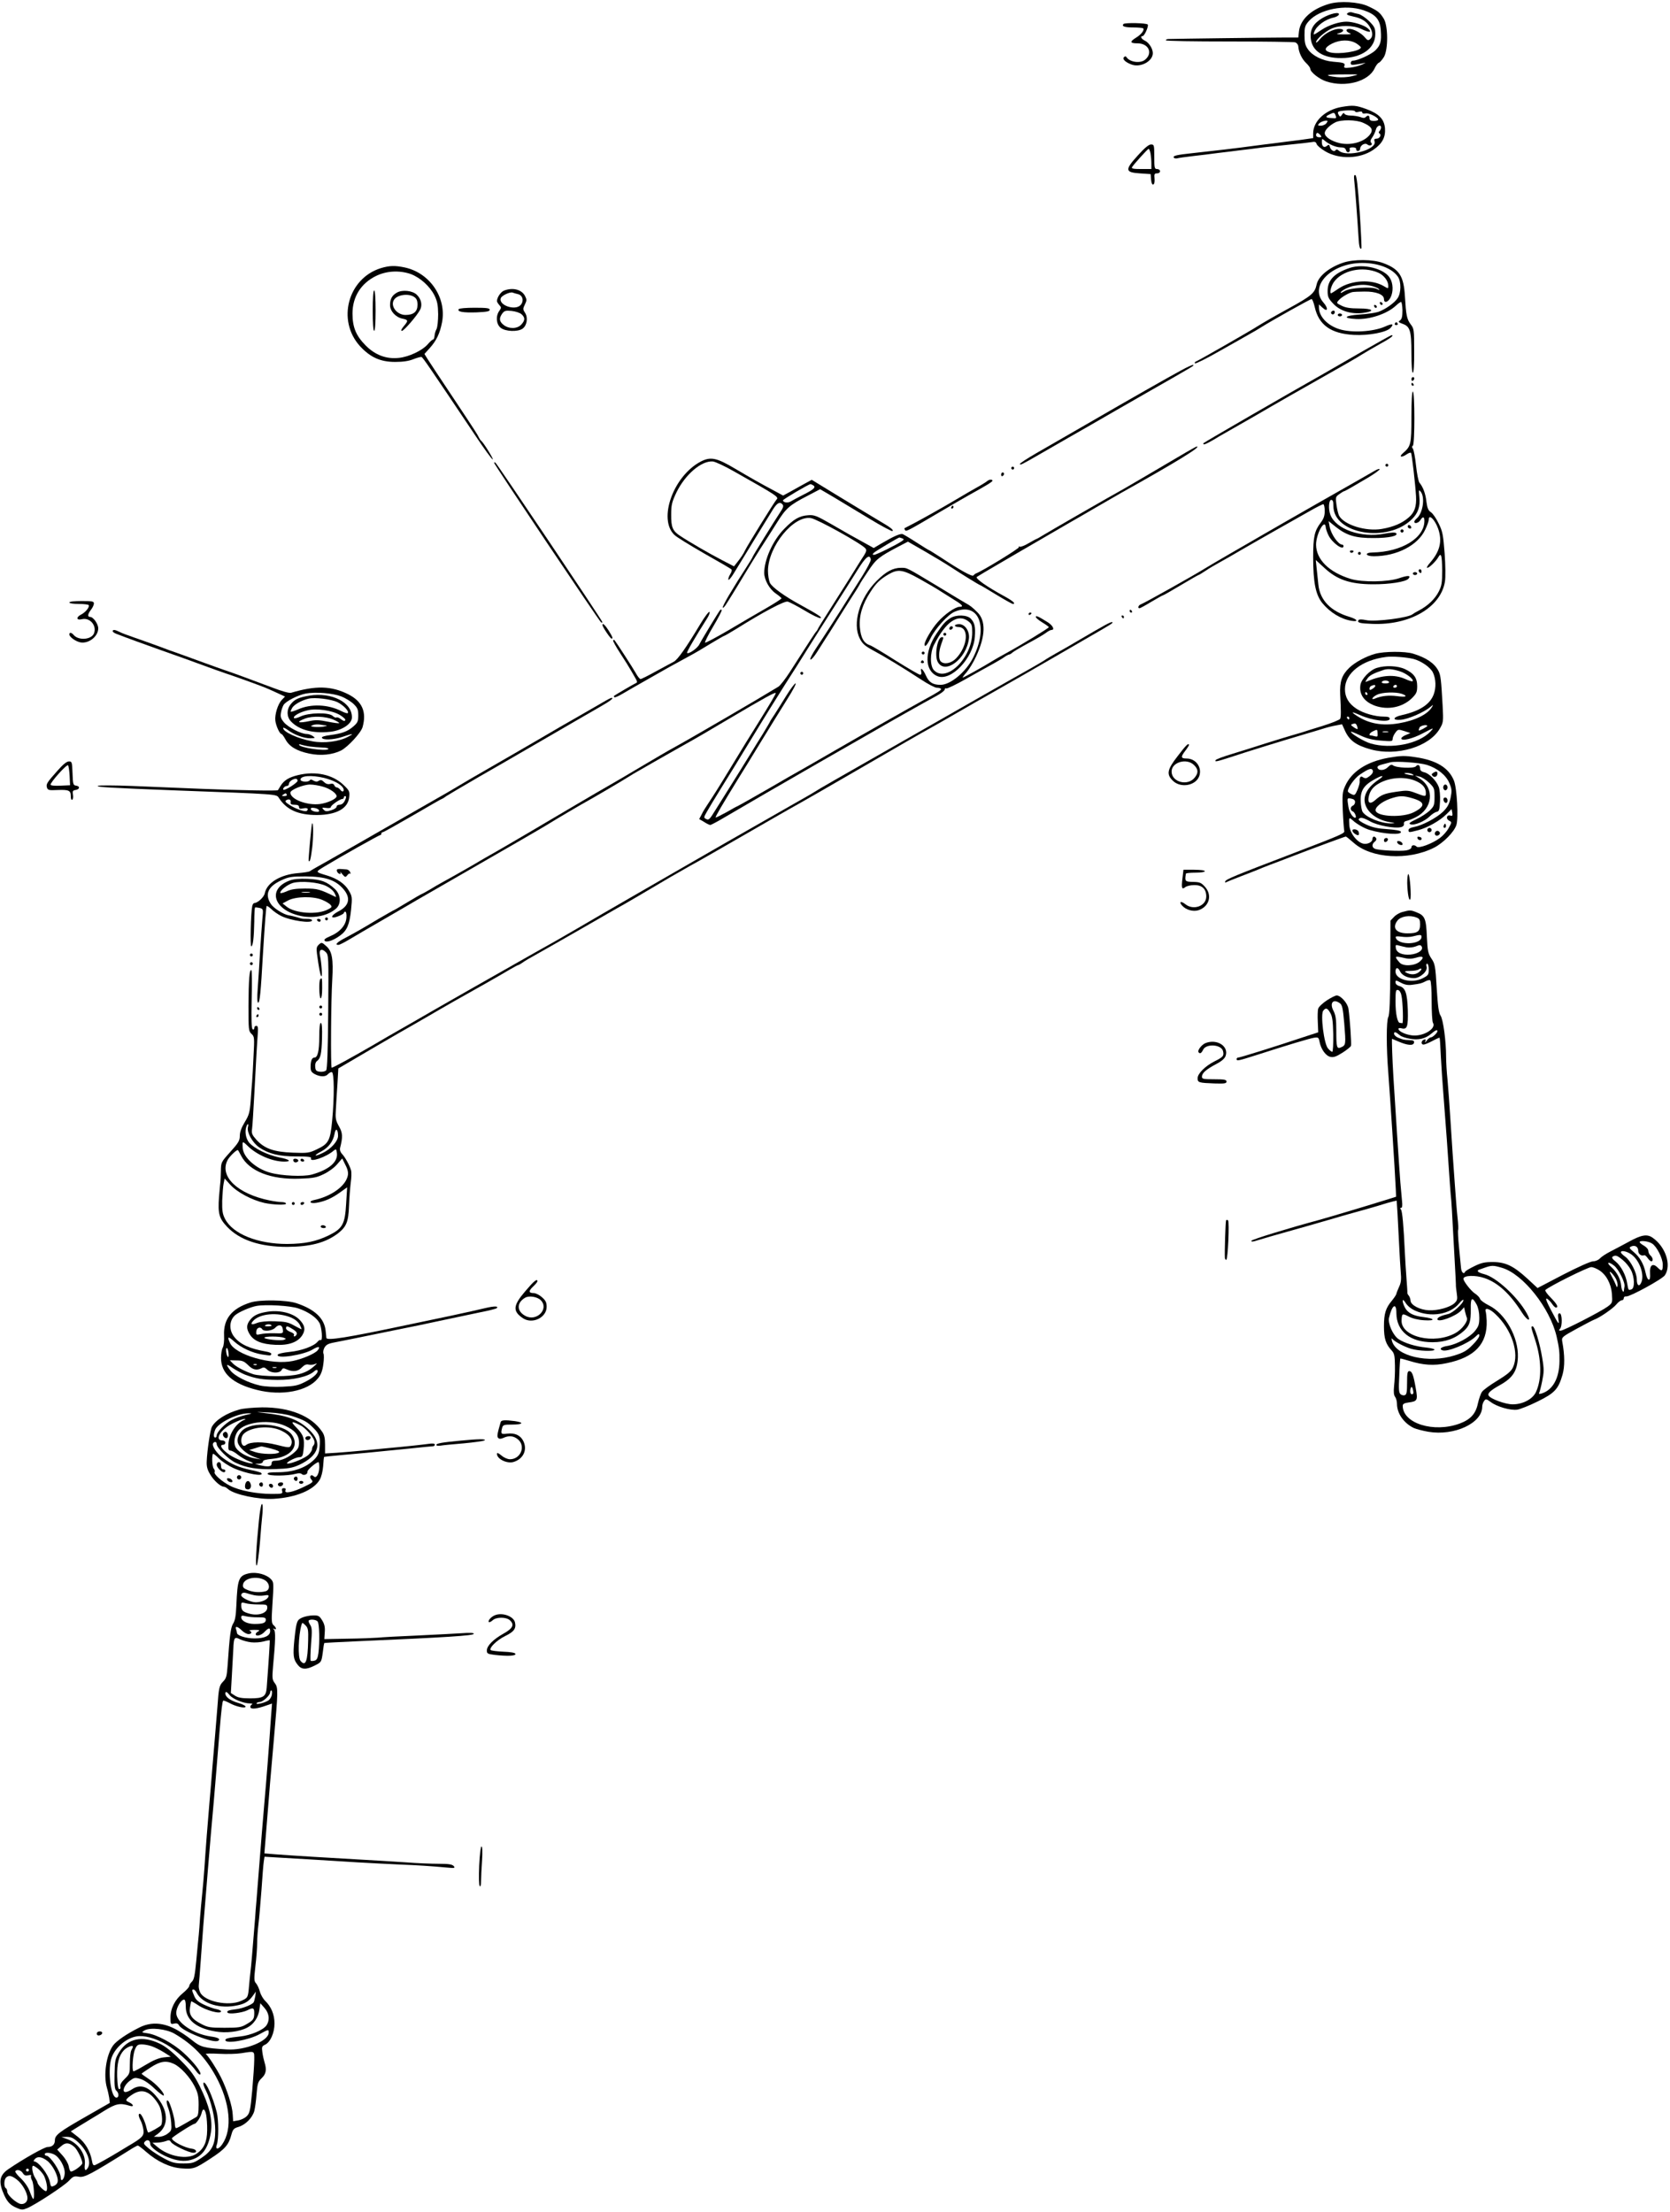 <?xml version="1.0" standalone="no"?>
<!DOCTYPE svg PUBLIC "-//W3C//DTD SVG 20010904//EN"
 "http://www.w3.org/TR/2001/REC-SVG-20010904/DTD/svg10.dtd">
<svg version="1.0" xmlns="http://www.w3.org/2000/svg"
 width="1156pt" height="1531pt" viewBox="0 0 1156 1531"
 preserveAspectRatio="xMidYMid meet">
<g transform="translate(0,1531) scale(0.1,-0.1)"
fill="#000000" stroke="none">
<path d="M9200 15283 c-120 -35 -198 -106 -208 -188 l-5 -45 -111 0 c-91 0
-727 -8 -788 -10 -10 0 -18 -4 -18 -9 0 -5 195 -8 438 -8 240 0 446 -3 457 -6
12 -4 21 -16 22 -28 3 -41 24 -86 53 -114 17 -16 30 -34 30 -41 0 -23 62 -72
112 -88 133 -43 290 0 333 90 9 20 23 38 30 40 8 3 23 21 35 40 30 52 29 214
-1 264 -27 44 -41 55 -109 87 -65 30 -196 38 -270 16z m239 -44 c83 -28 114
-64 119 -139 6 -77 -2 -104 -39 -140 -30 -28 -122 -70 -154 -70 -8 0 -15 -7
-15 -16 0 -14 7 -15 39 -10 22 3 48 8 58 11 10 3 2 -2 -17 -11 -19 -9 -56 -19
-83 -22 -41 -4 -46 -2 -41 12 7 19 -3 23 -79 29 -73 6 -144 42 -174 87 -18 25
-23 47 -23 96 0 56 3 67 30 98 73 82 252 118 379 75z m-79 -456 c-32 -8 -76
-10 -105 -7 -96 12 -83 19 38 19 121 1 122 1 67 -12z"/>
<path d="M9331 15221 c-16 -10 -7 -16 39 -26 54 -11 89 -33 110 -68 24 -39 25
-70 4 -88 -13 -11 -19 -9 -37 13 -25 30 -77 58 -107 58 -27 0 -26 -18 3 -30
16 -6 5 -9 -43 -8 -43 0 -55 2 -36 7 41 9 46 31 6 31 -42 0 -103 -33 -134 -72
-14 -18 -26 -27 -26 -20 0 19 59 71 105 93 55 26 153 25 207 -1 58 -28 80 -26
46 4 -25 22 -102 46 -148 46 -49 0 -125 -25 -171 -56 -59 -39 -60 -40 -52 -16
15 43 77 89 137 101 16 4 32 13 34 20 7 22 -61 7 -114 -24 -62 -37 -86 -77
-81 -138 8 -90 84 -140 212 -139 140 0 235 67 235 166 0 41 -5 51 -43 90 -24
23 -56 45 -73 49 -16 3 -36 8 -44 11 -8 3 -21 2 -29 -3z m57 -211 c17 -11 32
-24 32 -28 0 -27 -156 -51 -215 -34 -42 12 -37 33 15 60 56 28 123 29 168 2z"/>
<path d="M7777 15144 c-15 -16 8 -24 67 -24 34 0 66 -3 69 -6 11 -11 -12 -42
-48 -64 -47 -29 -44 -40 9 -40 76 0 108 -66 54 -112 -32 -29 -107 -19 -130 16
-5 8 -10 8 -18 0 -13 -13 12 -37 57 -52 61 -20 143 25 143 80 0 31 -27 73 -54
86 -25 11 -36 32 -17 32 13 0 43 68 36 80 -7 11 -158 14 -168 4z"/>
<path d="M9288 14570 c-112 -19 -197 -97 -198 -181 l0 -35 -92 -13 c-51 -6
-129 -16 -173 -22 -44 -5 -111 -14 -150 -19 -85 -12 -297 -37 -420 -50 -113
-12 -137 -18 -130 -31 4 -5 14 -7 23 -5 10 3 60 10 112 16 52 6 129 15 170 21
41 5 111 13 155 19 44 5 116 14 160 20 44 5 130 14 190 20 61 6 124 13 142 16
25 5 32 2 37 -13 3 -10 30 -33 59 -50 97 -58 241 -53 333 10 63 43 86 88 81
150 -6 64 -42 100 -131 133 -70 25 -90 27 -168 14z m92 -31 c0 -5 11 -7 25 -3
16 4 25 2 25 -5 0 -7 9 -9 23 -6 22 5 87 -27 87 -43 0 -5 -13 -9 -30 -9 -22 0
-30 5 -30 19 0 20 -11 23 -26 8 -8 -8 -19 -8 -38 0 -15 5 -45 10 -66 10 -21 0
-41 6 -44 13 -3 8 -8 6 -17 -7 -9 -15 -13 -16 -20 -5 -13 21 -11 27 14 31 48
7 97 5 97 -3z m-136 -25 c9 -24 9 -24 -29 -21 -41 2 -44 10 -12 25 30 15 34
14 41 -4z m-64 -59 c-7 -8 -24 -15 -37 -15 -21 0 -23 3 -13 14 10 13 49 26 59
19 2 -1 -2 -9 -9 -18z m256 5 c53 -23 68 -43 55 -69 -32 -58 -130 -91 -217
-72 -59 14 -104 44 -104 70 0 20 32 53 73 74 39 20 146 19 193 -3z m124 -33
c0 -7 -5 -18 -11 -24 -7 -7 -7 -13 0 -17 16 -10 1 -36 -21 -36 -14 0 -18 -5
-13 -19 18 -58 -192 -113 -247 -64 -10 9 -18 11 -22 4 -10 -15 -33 -2 -40 21
-4 18 -8 19 -20 9 -20 -17 -36 -6 -36 26 0 24 1 25 18 11 30 -27 80 -48 112
-48 23 0 33 -5 37 -19 3 -11 11 -17 18 -14 8 2 11 11 8 19 -4 10 3 14 21 14
15 0 25 -5 24 -12 -2 -7 4 -13 12 -13 8 0 15 7 15 15 0 24 33 44 50 30 17 -15
42 -3 26 13 -7 7 -5 18 8 36 10 14 21 38 25 54 6 27 36 39 36 14z m-420 -52
c10 -13 9 -15 -9 -15 -12 0 -21 6 -21 15 0 8 4 15 9 15 5 0 14 -7 21 -15z"/>
<path d="M7877 14235 c-92 -101 -90 -118 13 -125 l75 -5 3 -38 c2 -24 8 -37
15 -34 7 2 11 18 9 40 -3 32 -1 37 17 37 12 0 21 6 21 15 0 8 -9 15 -20 15
-18 0 -20 7 -20 85 0 82 -1 85 -23 85 -15 0 -44 -24 -90 -75z m87 14 c3 -17 6
-49 6 -70 l0 -39 -71 0 c-53 0 -68 3 -63 13 13 21 109 127 115 127 4 0 9 -14
13 -31z"/>
<path d="M9374 14063 c5 -38 22 -265 30 -396 3 -63 10 -87 20 -76 2 2 -3 116
-12 253 -13 181 -21 251 -30 254 -9 3 -11 -6 -8 -35z"/>
<path d="M9295 13491 c-96 -33 -169 -93 -181 -150 -13 -60 -34 -78 -194 -166
-90 -49 -178 -100 -210 -120 -45 -30 -416 -242 -433 -248 -6 -2 -9 -8 -5 -12
4 -4 83 35 175 88 92 52 185 104 205 116 21 11 54 31 75 44 69 44 342 197 352
197 5 0 15 -25 22 -56 28 -123 111 -183 269 -192 104 -6 228 18 255 48 27 29
14 33 -37 10 -83 -37 -234 -45 -318 -18 -82 26 -140 88 -140 149 l0 22 24 -22
c37 -35 43 -6 7 35 -101 115 55 274 269 274 111 0 208 -38 247 -96 23 -35 22
-111 -2 -147 -21 -33 -86 -79 -135 -96 -19 -6 -77 -15 -128 -18 -106 -7 -122
-26 -26 -31 95 -5 216 36 276 92 15 14 31 26 36 26 5 0 9 -26 10 -57 0 -42 -4
-61 -16 -70 -15 -10 -13 -13 16 -24 53 -18 62 -49 62 -204 0 -82 4 -135 10
-135 6 0 10 59 9 152 0 145 -1 154 -24 183 -27 36 -32 63 -40 194 -8 141 -39
189 -150 230 -71 27 -206 28 -280 2z"/>
<path d="M2636 13454 c-228 -71 -306 -362 -144 -540 71 -77 141 -109 243 -109
55 0 95 6 127 19 25 10 51 17 56 15 10 -4 56 -72 374 -546 60 -90 113 -163
119 -163 8 0 -64 117 -81 130 -4 3 -10 12 -14 20 -11 23 -22 41 -181 280 -83
124 -161 242 -174 263 l-23 37 36 40 c47 52 71 102 86 180 32 170 -85 342
-259 379 -67 14 -105 13 -165 -5z m208 -41 c64 -24 131 -84 163 -147 20 -41
25 -66 26 -131 0 -44 -5 -90 -11 -102 -7 -12 -13 -33 -14 -47 -1 -15 -6 -26
-10 -26 -5 0 -22 -15 -38 -34 -38 -43 -130 -86 -198 -93 -88 -10 -166 20 -232
87 -66 67 -90 126 -90 220 0 116 59 209 163 260 74 36 163 40 241 13z"/>
<path d="M2580 13160 c0 -87 4 -140 10 -140 6 0 10 53 10 140 0 87 -4 140 -10
140 -6 0 -10 -53 -10 -140z"/>
<path d="M2748 13285 c-34 -19 -48 -44 -48 -87 0 -42 40 -85 88 -94 39 -8 39
-14 6 -53 -16 -20 -21 -31 -12 -31 14 0 104 104 126 146 17 32 8 75 -23 104
-30 29 -100 36 -137 15z m120 -31 c16 -11 22 -25 22 -54 0 -47 -27 -70 -83
-70 -60 0 -108 63 -79 106 23 35 102 45 140 18z"/>
<path d="M9344 13456 c-107 -36 -154 -84 -154 -160 0 -40 5 -52 38 -87 47 -51
125 -75 206 -65 89 12 71 31 -26 31 -61 0 -93 5 -121 19 -37 18 -37 19 -20 38
18 21 66 49 93 56 8 2 47 4 85 4 80 1 135 -20 135 -52 0 -30 27 -24 45 10 21
40 19 99 -4 136 -39 65 -183 101 -277 70z m196 -33 c40 -18 70 -57 70 -92 0
-20 0 -20 -32 -1 -83 49 -224 41 -310 -16 -27 -19 -52 -34 -54 -34 -12 0 -1
48 18 76 57 83 199 114 308 67z m-46 -92 c21 -5 44 -15 50 -21 8 -9 5 -9 -13
0 -36 18 -189 8 -224 -15 -15 -9 -27 -15 -27 -11 0 12 53 40 88 47 53 10 82
10 126 0z"/>
<path d="M3490 13299 c-23 -8 -50 -48 -50 -73 0 -5 7 -17 16 -27 15 -16 15
-20 0 -41 -26 -36 -21 -93 10 -117 33 -26 118 -29 151 -6 31 22 39 76 18 109
-16 24 -16 29 -2 58 14 28 14 35 1 60 -23 44 -84 60 -144 37z m96 -25 c33 -8
42 -48 18 -75 -38 -42 -156 -1 -137 48 7 18 63 44 81 38 8 -3 25 -8 38 -11z
m24 -139 c26 -23 25 -43 -2 -72 -28 -30 -85 -31 -122 -2 -30 24 -33 45 -10 78
15 20 23 23 65 19 28 -3 58 -13 69 -23z"/>
<path d="M9552 13211 c2 -7 7 -12 11 -12 12 1 9 15 -3 20 -7 2 -11 -2 -8 -8z"/>
<path d="M9512 13191 c2 -7 7 -12 11 -12 12 1 9 15 -3 20 -7 2 -11 -2 -8 -8z"/>
<path d="M3175 13170 c-11 -18 31 -25 124 -22 71 3 91 7 91 18 0 11 -21 14
-104 14 -60 0 -108 -4 -111 -10z"/>
<path d="M9215 13151 c-6 -11 9 -23 19 -14 9 9 7 23 -3 23 -6 0 -12 -4 -16 -9z"/>
<path d="M9260 13130 c0 -5 7 -10 15 -10 8 0 15 5 15 10 0 6 -7 10 -15 10 -8
0 -15 -4 -15 -10z"/>
<path d="M9655 13070 c-3 -5 1 -10 10 -10 9 0 13 5 10 10 -3 6 -8 10 -10 10
-2 0 -7 -4 -10 -10z"/>
<path d="M9415 12869 c-116 -67 -230 -133 -255 -147 -224 -126 -814 -467 -829
-479 -2 -2 -2 -5 1 -8 4 -5 47 17 108 55 8 5 71 41 140 80 69 39 166 95 215
124 50 29 200 115 335 191 135 76 268 152 295 170 28 17 85 51 127 74 72 39
101 61 81 61 -5 0 -103 -55 -218 -121z"/>
<path d="M8175 12746 c-94 -51 -339 -190 -660 -376 -126 -73 -281 -162 -342
-197 -62 -36 -113 -69 -113 -74 0 -11 14 -4 135 66 50 29 140 81 200 115 61
35 124 71 140 80 77 45 301 173 400 230 354 202 330 188 324 194 -3 3 -40 -14
-84 -38z"/>
<path d="M9770 12684 c0 -8 5 -12 10 -9 6 3 10 10 10 16 0 5 -4 9 -10 9 -5 0
-10 -7 -10 -16z"/>
<path d="M9770 12650 c0 -5 5 -10 11 -10 5 0 7 5 4 10 -3 6 -8 10 -11 10 -2 0
-4 -4 -4 -10z"/>
<path d="M9770 12425 c0 -190 -3 -204 -59 -252 -31 -27 -9 -32 27 -7 13 9 26
13 29 10 6 -5 30 -217 35 -301 4 -70 -10 -111 -49 -145 -46 -41 -106 -67 -188
-81 -111 -19 -261 28 -296 92 -6 12 -14 46 -18 76 -7 51 -6 55 20 73 15 11 30
20 33 20 3 0 27 13 53 28 27 16 81 48 121 71 39 24 72 48 72 53 0 6 -17 0 -37
-12 -21 -12 -184 -106 -363 -207 -179 -102 -365 -209 -415 -238 -49 -29 -151
-87 -225 -130 -74 -43 -151 -88 -170 -100 -70 -44 -414 -237 -443 -248 -17 -6
-24 -27 -9 -27 4 0 41 20 82 45 41 24 78 45 81 45 4 0 59 32 123 70 65 39 120
70 122 70 3 0 24 13 47 28 23 16 69 43 102 61 33 18 101 57 150 86 50 29 160
92 245 140 85 48 190 107 232 131 42 24 82 44 88 44 5 0 10 -21 10 -46 0 -34
-7 -54 -28 -82 -43 -57 -52 -97 -52 -238 0 -176 17 -261 64 -319 54 -65 128
-110 202 -122 51 -8 41 10 -13 27 -130 38 -206 115 -217 223 -3 31 -9 83 -12
114 l-6 57 60 -55 c87 -81 177 -112 332 -113 119 -1 232 17 250 39 19 23 -4
24 -65 3 -79 -27 -255 -29 -335 -5 -150 46 -239 134 -240 237 0 75 62 186 67
120 1 -10 9 -35 19 -55 24 -51 104 -109 104 -75 0 6 -4 10 -8 10 -28 0 -78 71
-88 125 l-7 38 51 -41 c75 -59 136 -77 262 -76 105 0 173 15 154 34 -6 6 -36
5 -82 -4 -160 -31 -335 31 -373 131 -15 40 -11 103 6 103 11 0 15 -11 15 -42
0 -196 377 -258 544 -91 43 42 58 89 51 153 -5 51 -4 53 10 36 31 -40 14 -150
-29 -185 -9 -8 -16 -17 -16 -22 0 -17 30 -9 42 11 17 27 28 25 28 -5 0 -119
-157 -215 -359 -219 -58 -1 -50 -26 8 -26 160 0 307 76 357 185 13 27 24 58
24 68 0 42 42 2 65 -62 30 -86 13 -157 -56 -236 -17 -19 -26 -35 -19 -35 14 0
61 46 77 75 19 33 25 10 26 -93 0 -85 -3 -106 -24 -147 -26 -51 -75 -98 -136
-130 -21 -11 -40 -22 -43 -25 -23 -25 -261 -56 -324 -42 -29 6 -48 6 -52 0
-11 -18 8 -23 94 -26 261 -11 475 114 504 292 5 29 4 112 -2 196 -10 128 -14
152 -41 206 -16 34 -40 69 -53 78 -19 12 -26 28 -32 73 -6 56 -23 102 -49 133
-6 8 -17 61 -23 118 -6 57 -16 109 -22 117 -7 9 -8 15 0 20 14 8 14 375 0 375
-6 0 -10 -65 -10 -175z"/>
<path d="M8055 12088 c-121 -71 -245 -144 -275 -161 -102 -56 -525 -300 -562
-323 -21 -13 -40 -24 -42 -24 -3 0 -28 -14 -56 -30 -28 -17 -56 -27 -62 -24
-6 4 -8 3 -5 -3 5 -8 -252 -165 -297 -182 -6 -2 -14 -9 -18 -14 -7 -11 -93 37
-226 125 -41 26 -75 48 -77 48 -3 0 -42 24 -87 53 -46 30 -90 56 -99 60 -17 6
-63 -15 -152 -67 l-49 -29 -36 20 c-118 65 -158 87 -259 146 -99 57 -117 64
-157 61 -62 -4 -101 -26 -169 -96 -78 -80 -137 -212 -137 -304 1 -48 36 -111
79 -141 22 -15 40 -31 41 -34 0 -4 -48 -35 -107 -69 -60 -34 -177 -103 -260
-152 -84 -49 -157 -88 -162 -86 -5 1 20 52 56 112 35 59 62 111 59 114 -3 3
-8 3 -10 1 -9 -9 -132 -212 -145 -239 -13 -27 -75 -70 -85 -59 -5 4 57 110
137 236 15 23 23 45 18 48 -5 3 -33 -34 -62 -82 -100 -167 -158 -249 -185
-263 -16 -8 -71 -39 -124 -67 -52 -29 -100 -53 -106 -53 -6 0 -21 19 -34 43
-19 34 -133 210 -146 226 -2 2 -6 2 -10 -1 -3 -3 19 -43 49 -89 30 -46 64
-100 75 -120 11 -20 26 -46 34 -59 9 -16 10 -24 2 -27 -11 -4 -144 -82 -153
-89 -2 -2 -2 -7 2 -10 3 -3 27 7 54 23 60 35 60 35 190 109 108 62 153 87 273
152 36 19 104 59 152 89 48 29 90 53 93 53 3 0 40 22 83 48 185 116 332 194
355 188 12 -3 64 -30 116 -61 51 -31 101 -55 110 -53 16 3 -14 23 -134 89
-113 61 -200 124 -215 154 -8 17 -14 55 -14 85 2 169 178 385 298 364 45 -8
350 -177 377 -210 8 -10 7 -20 -7 -43 -11 -16 -54 -85 -96 -153 -42 -67 -110
-174 -150 -237 -40 -62 -75 -119 -77 -125 -2 -6 -7 -13 -10 -16 -6 -5 -42 -60
-184 -282 -31 -48 -66 -93 -79 -101 -127 -78 -607 -358 -728 -424 -30 -16
-129 -74 -220 -128 -91 -54 -194 -115 -230 -135 -69 -39 -315 -184 -540 -317
-74 -44 -180 -105 -235 -137 -55 -31 -107 -61 -115 -66 -15 -10 -178 -103
-255 -145 -22 -12 -64 -36 -93 -54 -29 -17 -55 -31 -57 -31 -2 0 -45 -25 -95
-55 -50 -30 -92 -55 -94 -55 -2 0 -51 -28 -108 -61 -117 -70 -138 -82 -225
-129 -60 -31 -79 -50 -50 -50 6 0 39 16 72 36 33 20 146 86 250 146 105 61
204 118 220 128 17 10 91 52 165 95 503 289 682 393 735 425 69 43 248 148
285 168 30 16 255 148 290 171 14 9 34 21 45 27 11 6 79 45 150 86 72 41 153
87 180 102 88 49 136 77 320 186 233 138 315 183 315 173 0 -8 -36 -69 -135
-228 -35 -55 -107 -172 -160 -260 -105 -173 -134 -218 -175 -280 -15 -22 -35
-54 -43 -72 l-17 -32 34 -20 c18 -12 38 -21 43 -21 5 0 52 25 104 56 108 64
419 244 654 379 88 50 234 134 325 186 164 95 387 221 487 275 29 16 53 35 53
42 0 7 4 10 10 7 5 -3 67 26 137 66 71 40 153 86 183 102 30 17 67 38 82 49
14 10 30 18 34 18 4 0 15 6 23 14 9 7 43 28 76 46 110 60 130 72 157 91 14 11
31 19 37 19 24 0 9 31 -26 53 -64 40 -83 49 -83 37 0 -6 20 -23 45 -38 25 -15
45 -30 45 -33 0 -7 -191 -123 -295 -180 -33 -18 -76 -42 -95 -54 -59 -37 -199
-115 -206 -115 -3 0 9 17 27 37 18 21 48 70 66 110 66 142 68 248 8 306 -35
35 -50 46 -81 63 -10 6 -97 57 -191 115 -223 134 -212 129 -256 129 -55 0
-104 -26 -168 -90 -118 -117 -171 -297 -117 -400 18 -36 36 -51 89 -80 79 -42
212 -123 333 -202 48 -32 98 -58 110 -58 13 0 26 -3 29 -7 7 -7 -12 -20 -113
-75 -104 -57 -419 -236 -630 -358 -107 -62 -213 -123 -235 -135 -35 -19 -107
-61 -200 -115 -74 -43 -228 -130 -230 -130 -2 0 -36 -18 -75 -41 -40 -22 -74
-39 -76 -37 -4 4 48 92 155 266 30 48 103 166 161 262 59 96 139 226 178 288
39 61 66 112 59 112 -6 0 -34 -37 -62 -82 -27 -45 -65 -103 -82 -131 -18 -27
-33 -50 -33 -52 0 -2 -23 -41 -51 -87 -29 -46 -59 -95 -68 -110 -14 -24 -162
-261 -201 -323 -8 -13 -35 -55 -59 -94 -38 -62 -45 -69 -62 -60 -19 9 -18 11
5 52 13 23 58 98 101 167 43 69 140 226 215 350 75 124 176 286 223 360 48 74
118 185 155 245 38 61 118 187 178 281 60 93 136 214 169 267 58 93 85 115 93
75 2 -9 -25 -60 -59 -115 -34 -54 -80 -127 -103 -163 -55 -89 -159 -250 -217
-337 -27 -40 -44 -75 -39 -78 5 -3 26 20 46 52 20 32 47 74 59 93 13 19 47 73
76 120 29 47 76 121 104 165 29 44 54 85 56 90 2 6 28 47 58 91 56 85 74 99
216 174 l60 31 120 -69 c66 -38 147 -87 180 -109 64 -42 195 -123 200 -123 2
0 51 -29 110 -65 59 -36 111 -65 116 -65 23 0 3 19 -53 50 -129 70 -209 127
-196 137 7 5 74 45 148 88 74 43 200 117 280 163 80 46 174 101 210 122 36 20
121 70 190 110 69 40 145 84 170 98 385 215 565 326 523 321 -5 0 -107 -59
-228 -131z m-1810 -504 c14 -6 14 -8 -3 -20 -36 -25 -176 -94 -191 -94 -13 0
-13 2 -1 15 12 11 169 105 176 105 1 0 10 -3 19 -6z m119 -280 c56 -31 124
-71 151 -89 28 -17 71 -45 97 -61 51 -31 60 -44 30 -44 -29 0 -104 -52 -151
-106 -41 -46 -91 -131 -91 -154 0 -24 18 -6 42 44 33 67 121 163 166 182 168
70 237 -104 127 -320 -50 -98 -156 -186 -224 -186 -54 0 -81 17 -102 65 -20
45 -42 62 -32 25 3 -13 0 -20 -8 -20 -8 0 -84 45 -171 99 -86 55 -165 102
-176 105 -43 14 -64 52 -70 126 -6 81 18 158 74 244 39 61 67 87 125 121 66
38 98 33 213 -31z"/>
<path d="M6579 11032 c-37 -24 -50 -39 -96 -107 -86 -129 -83 -258 6 -295 94
-38 248 124 259 272 5 70 -1 97 -28 126 -26 27 -101 29 -141 4z m125 -23 c23
-18 26 -28 26 -77 0 -174 -177 -349 -264 -262 -29 28 -29 121 -1 176 82 162
167 220 239 163z"/>
<path d="M6610 10980 c0 -5 11 -10 24 -10 76 0 66 -132 -16 -217 -34 -35 -83
-44 -106 -21 -16 16 -15 67 3 118 18 50 18 50 5 50 -31 0 -53 -127 -29 -171
49 -92 199 20 216 161 6 51 -27 100 -67 100 -16 0 -30 -4 -30 -10z"/>
<path d="M6575 10969 c-10 -15 3 -25 16 -12 7 7 7 13 1 17 -6 3 -14 1 -17 -5z"/>
<path d="M6530 10920 c0 -5 5 -10 10 -10 6 0 10 5 10 10 0 6 -4 10 -10 10 -5
0 -10 -4 -10 -10z"/>
<path d="M6380 10790 c0 -5 5 -10 10 -10 6 0 10 5 10 10 0 6 -4 10 -10 10 -5
0 -10 -4 -10 -10z"/>
<path d="M6375 10730 c-3 -5 1 -10 10 -10 9 0 13 5 10 10 -3 6 -8 10 -10 10
-2 0 -7 -4 -10 -10z"/>
<path d="M4852 12116 c-191 -99 -299 -400 -183 -509 14 -14 107 -71 206 -128
99 -56 184 -105 188 -110 5 -4 1 -18 -8 -33 -9 -14 -15 -31 -13 -38 2 -6 19
13 37 43 52 86 245 400 274 447 28 43 47 52 65 29 7 -9 3 -23 -17 -52 -38 -57
-191 -304 -191 -309 0 -3 -21 -38 -47 -78 -56 -87 -58 -90 -119 -191 -25 -43
-44 -80 -41 -83 3 -3 13 7 23 23 10 15 32 51 49 78 17 28 56 91 85 140 30 50
77 126 105 170 29 44 78 122 111 174 64 103 87 124 215 190 l86 45 94 -55 c52
-31 163 -98 247 -149 84 -51 156 -89 160 -86 9 9 -14 26 -103 78 -38 23 -157
94 -263 159 l-193 118 -42 -23 c-23 -13 -68 -37 -99 -55 l-57 -31 -63 34 c-98
52 -154 84 -273 154 -125 74 -166 82 -233 48z m233 -71 c296 -167 308 -175
290 -193 -15 -16 -202 -318 -218 -352 -10 -22 -29 -51 -54 -82 l-22 -28 -83
43 c-87 45 -227 126 -290 168 -52 34 -63 60 -62 148 0 66 5 86 36 152 61 125
174 222 253 215 17 -2 84 -33 150 -71z m544 -94 c21 -13 6 -28 -68 -65 -37
-19 -77 -40 -88 -47 -20 -12 -53 -7 -53 8 0 7 176 111 190 112 3 0 11 -3 19
-8z"/>
<path d="M3420 12107 c0 -10 732 -1102 741 -1105 5 -2 9 -1 9 2 0 10 -732
1101 -741 1104 -5 2 -9 2 -9 -1z"/>
<path d="M9590 12090 c0 -5 5 -10 10 -10 6 0 10 5 10 10 0 6 -4 10 -10 10 -5
0 -10 -4 -10 -10z"/>
<path d="M7000 12070 c0 -5 5 -10 10 -10 6 0 10 5 10 10 0 6 -4 10 -10 10 -5
0 -10 -4 -10 -10z"/>
<path d="M6930 12024 c0 -8 5 -12 10 -9 6 3 10 10 10 16 0 5 -4 9 -10 9 -5 0
-10 -7 -10 -16z"/>
<path d="M6835 11981 c-6 -5 -26 -18 -45 -29 -36 -20 -132 -75 -178 -103 -77
-46 -225 -129 -282 -159 -36 -19 -67 -35 -69 -36 -1 -2 0 -7 4 -13 7 -12 16
-7 242 126 78 46 168 98 200 116 121 67 163 92 163 100 0 10 -24 9 -35 -2z"/>
<path d="M6585 11800 c-3 -5 -1 -10 4 -10 6 0 11 5 11 10 0 6 -2 10 -4 10 -3
0 -8 -4 -11 -10z"/>
<path d="M9746 11672 c-3 -6 -1 -14 5 -17 15 -10 25 3 12 16 -7 7 -13 7 -17 1z"/>
<path d="M9696 11641 c-4 -5 -2 -12 3 -15 5 -4 12 -2 15 3 4 5 2 12 -3 15 -5
4 -12 2 -15 -3z"/>
<path d="M9345 11490 c4 -6 11 -8 16 -5 14 9 11 15 -7 15 -8 0 -12 -5 -9 -10z"/>
<path d="M9400 11480 c0 -5 5 -10 10 -10 6 0 10 5 10 10 0 6 -4 10 -10 10 -5
0 -10 -4 -10 -10z"/>
<path d="M9820 11361 c0 -6 5 -13 10 -16 6 -3 10 1 10 9 0 9 -4 16 -10 16 -5
0 -10 -4 -10 -9z"/>
<path d="M9780 11340 c0 -5 7 -10 15 -10 8 0 15 5 15 10 0 6 -7 10 -15 10 -8
0 -15 -4 -15 -10z"/>
<path d="M480 11140 c0 -6 28 -10 64 -10 36 0 67 -4 70 -8 8 -13 -22 -51 -55
-67 -34 -18 -29 -40 7 -31 56 14 105 -43 85 -97 -17 -45 -107 -52 -141 -12
-15 18 -30 20 -30 4 0 -17 42 -48 76 -55 58 -11 124 41 124 97 0 30 -34 79
-56 79 -20 0 -17 20 6 50 11 14 20 33 20 43 0 15 -11 17 -85 17 -50 0 -85 -4
-85 -10z"/>
<path d="M7820 11080 c0 -5 5 -10 11 -10 5 0 7 5 4 10 -3 6 -8 10 -11 10 -2 0
-4 -4 -4 -10z"/>
<path d="M7120 11059 c0 -5 5 -7 10 -4 6 3 10 8 10 11 0 2 -4 4 -10 4 -5 0
-10 -5 -10 -11z"/>
<path d="M7765 11040 c3 -5 8 -10 11 -10 2 0 4 5 4 10 0 6 -5 10 -11 10 -5 0
-7 -4 -4 -10z"/>
<path d="M7645 10981 c-28 -15 -102 -58 -165 -95 -63 -37 -140 -82 -170 -98
-30 -17 -66 -38 -80 -48 -23 -15 -129 -76 -230 -132 -55 -31 -79 -44 -735
-419 -505 -288 -591 -337 -625 -359 -8 -6 -85 -50 -170 -98 -182 -103 -686
-392 -815 -467 -49 -28 -182 -105 -295 -170 -113 -65 -275 -159 -360 -209 -85
-50 -220 -127 -300 -171 -229 -129 -721 -409 -842 -480 -18 -10 -59 -34 -91
-52 -33 -18 -118 -68 -190 -110 -147 -85 -271 -153 -281 -153 -8 0 -5 469 4
610 8 141 -1 196 -41 231 -31 28 -33 28 -52 11 -15 -14 -18 -25 -13 -62 13
-98 23 -150 30 -157 9 -9 2 92 -9 143 -9 41 10 53 39 25 21 -21 21 -24 18
-413 -2 -268 -7 -397 -14 -406 -6 -7 -25 -12 -42 -10 -26 3 -32 8 -34 33 -2
17 2 33 11 40 26 19 33 50 36 158 2 72 -1 107 -8 107 -7 0 -11 -33 -11 -94 0
-101 -11 -146 -34 -146 -17 0 -26 -22 -26 -66 0 -27 6 -36 30 -49 37 -19 74
-19 90 0 7 8 19 15 26 15 18 0 19 -171 3 -339 -13 -137 -25 -158 -106 -196
-52 -25 -63 -27 -167 -23 -131 5 -195 28 -251 89 -30 34 -35 44 -30 77 3 20 9
125 15 232 12 237 20 369 25 433 2 35 0 47 -11 47 -8 0 -14 -7 -14 -16 0 -9
-5 -12 -11 -8 -8 5 -10 64 -7 206 3 109 2 201 -2 203 -13 8 -19 -66 -20 -246
0 -167 1 -176 21 -195 20 -18 21 -25 14 -154 -3 -74 -8 -155 -10 -180 -2 -25
-7 -85 -10 -133 -6 -76 -11 -95 -41 -144 -23 -38 -34 -69 -34 -95 0 -32 -9
-48 -65 -110 -65 -72 -65 -72 -66 -135 -1 -35 -2 -66 -3 -70 -1 -5 -5 -53 -10
-108 -8 -115 0 -147 57 -207 88 -92 228 -138 415 -138 161 1 265 28 351 93 59
46 73 80 77 192 2 55 8 127 12 160 5 33 6 71 2 85 -10 35 -43 94 -64 115 -10
11 -15 26 -12 39 20 79 18 105 -8 151 -23 41 -25 55 -21 118 2 40 7 119 11
177 l6 105 230 135 c127 74 254 148 282 163 28 16 80 46 116 67 83 49 255 147
395 225 61 35 134 76 163 94 29 17 55 31 58 31 3 0 18 8 32 18 15 11 52 33 82
49 30 17 163 92 295 168 132 76 256 147 275 158 36 19 198 114 370 216 52 30
115 66 140 80 40 21 183 103 575 329 72 41 155 89 185 105 30 17 195 111 365
210 320 186 477 276 555 319 25 14 106 60 180 103 74 43 169 97 210 120 73 41
386 220 445 255 17 10 113 65 214 124 194 112 197 113 190 120 -3 3 -27 -8
-54 -23z m-5929 -3474 c-8 -35 32 -107 79 -139 65 -44 137 -62 256 -62 83 0
106 -3 102 -13 -13 -32 106 8 158 54 15 12 17 11 21 -17 9 -62 -55 -117 -175
-150 -57 -15 -206 -9 -285 13 -100 27 -188 106 -192 172 -3 48 -2 49 33 15 63
-63 172 -110 255 -110 54 0 36 16 -35 29 -80 16 -174 62 -209 103 -23 29 -31
77 -18 112 9 24 17 19 10 -7z m624 -59 c0 -36 -49 -91 -106 -118 -59 -29 -68
-20 -11 10 51 27 83 69 93 123 7 43 24 33 24 -15z m-671 -137 c55 -107 207
-167 407 -159 93 3 117 8 166 32 32 15 73 45 92 68 l35 40 20 -41 c25 -47 26
-72 7 -109 -32 -61 -121 -116 -218 -137 -46 -9 -33 -28 13 -20 58 10 106 31
163 72 l49 35 -7 -113 c-8 -143 -25 -172 -119 -219 -89 -43 -165 -59 -290 -60
-203 0 -375 69 -429 173 -18 35 -21 57 -20 127 2 47 6 100 10 119 l7 34 38
-42 c48 -53 150 -107 237 -127 61 -13 150 -16 150 -5 0 6 -13 11 -30 11 -16 0
-53 5 -82 11 -224 45 -351 167 -293 279 12 24 59 70 71 70 2 0 12 -17 23 -39z"/>
<path d="M2030 7282 c0 -14 11 -21 26 -15 8 3 11 9 8 14 -7 11 -34 12 -34 1z"/>
<path d="M2080 7280 c0 -5 7 -10 16 -10 8 0 12 5 9 10 -3 6 -10 10 -16 10 -5
0 -9 -4 -9 -10z"/>
<path d="M2020 6980 c0 -5 5 -10 10 -10 6 0 10 5 10 10 0 6 -4 10 -10 10 -5 0
-10 -4 -10 -10z"/>
<path d="M2080 6980 c0 -5 4 -10 9 -10 6 0 13 5 16 10 3 6 -1 10 -9 10 -9 0
-16 -4 -16 -10z"/>
<path d="M2220 6820 c0 -5 9 -10 21 -10 11 0 17 5 14 10 -3 6 -13 10 -21 10
-8 0 -14 -4 -14 -10z"/>
<path d="M4170 10984 c0 -12 55 -94 63 -94 12 0 8 10 -20 56 -25 39 -43 55
-43 38z"/>
<path d="M780 10941 c0 -5 12 -13 28 -19 48 -19 215 -80 292 -107 134 -47 233
-83 320 -115 47 -17 110 -40 140 -50 50 -16 228 -80 275 -99 11 -4 46 -20 79
-35 l59 -27 -22 -23 c-28 -29 -50 -102 -45 -144 4 -35 30 -92 42 -92 4 0 16
-16 27 -36 27 -51 79 -82 166 -100 79 -17 162 -8 221 22 47 25 137 122 148
162 29 105 -3 178 -100 227 -117 58 -223 61 -395 10 -12 -4 -65 11 -130 36
-168 63 -265 99 -325 119 -30 10 -93 33 -140 50 -47 17 -121 44 -165 60 -44
15 -118 42 -165 60 -47 17 -119 43 -160 57 -41 14 -87 31 -102 39 -31 16 -48
18 -48 5z m1582 -451 c28 -11 66 -34 85 -52 28 -27 33 -39 33 -79 0 -41 -4
-51 -34 -77 -40 -35 -79 -49 -161 -60 -33 -4 -58 -11 -57 -17 3 -19 79 -16
140 4 76 26 88 26 40 1 -61 -33 -165 -46 -245 -31 -100 18 -203 65 -203 92 0
6 15 -1 33 -14 44 -33 110 -57 155 -57 35 1 36 2 18 15 -11 8 -30 15 -43 15
-39 0 -127 45 -157 80 -23 28 -26 39 -21 68 3 19 12 43 18 53 16 26 101 69
155 79 68 12 184 3 244 -20z m-217 -347 c22 -3 61 -6 87 -7 25 0 44 -5 41 -10
-12 -18 -203 9 -203 30 0 3 8 3 17 -1 10 -3 36 -9 58 -12z"/>
<path d="M2140 10495 c-75 -13 -101 -25 -129 -61 -28 -36 -27 -85 3 -117 55
-59 152 -85 271 -72 79 8 149 53 151 97 4 106 -139 179 -296 153z m196 -45
c42 -21 83 -64 71 -76 -3 -3 -22 3 -44 14 -91 47 -211 52 -300 12 -25 -11 -48
-18 -50 -16 -3 2 3 15 11 29 15 22 64 50 111 61 44 11 157 -3 201 -24z m17
-89 c20 -12 37 -27 37 -32 0 -13 -12 -11 -34 6 -10 8 -23 12 -28 9 -4 -3 -15
2 -24 10 -26 27 -168 24 -226 -4 -21 -10 -40 -14 -43 -10 -8 13 37 40 92 53
62 16 174 0 226 -32z m-47 -31 c26 -11 45 -23 42 -25 -3 -3 -38 2 -79 10 -57
12 -85 13 -122 5 -84 -18 -103 -9 -34 17 51 19 140 15 193 -7z m-47 -41 c9 -1
0 -4 -19 -8 -19 -3 -48 -4 -65 -2 -26 4 -28 5 -10 12 11 5 33 6 49 4 16 -3 36
-6 45 -6z"/>
<path d="M9520 10785 c-63 -17 -139 -58 -179 -96 -53 -51 -68 -96 -64 -187 6
-116 6 -151 0 -167 -3 -7 -59 -30 -124 -50 -65 -20 -129 -40 -143 -45 -14 -4
-43 -13 -65 -19 -22 -6 -103 -31 -180 -55 -77 -25 -186 -59 -242 -76 -56 -17
-105 -35 -108 -41 -9 -14 6 -11 102 20 104 35 367 116 523 162 41 12 95 28
120 36 25 8 64 18 88 22 l42 8 19 -42 c31 -70 78 -104 180 -132 180 -49 404
18 477 143 25 43 26 48 20 161 -10 177 -13 209 -29 240 -28 53 -84 91 -176
119 -56 17 -198 16 -261 -1z m265 -36 c53 -14 117 -58 134 -94 21 -44 23 -105
5 -152 -26 -69 -97 -115 -222 -143 -62 -14 -66 -37 -6 -32 52 4 162 52 208 91
18 15 18 15 10 0 -29 -52 -114 -95 -230 -115 -115 -20 -210 -3 -294 53 -43 28
-33 29 26 3 81 -37 204 -52 204 -25 0 11 -11 15 -42 15 -60 0 -143 24 -189 55
-53 35 -79 79 -79 135 0 111 117 202 285 223 42 6 142 -2 190 -14z m-445 -409
c0 -5 -2 -10 -4 -10 -3 0 -8 5 -11 10 -3 6 -1 10 4 10 6 0 11 -4 11 -10z m57
-76 c-2 -2 -14 4 -27 13 -22 16 -22 17 -4 23 14 5 21 2 27 -13 4 -11 6 -21 4
-23z m483 21 c0 -2 -13 -11 -30 -20 -32 -16 -34 -16 -24 9 5 14 54 24 54 11z
m21 -39 c-80 -85 -272 -123 -413 -82 -46 13 -145 73 -136 82 2 1 30 -10 64
-26 44 -21 82 -31 142 -36 76 -6 82 -6 82 12 0 10 9 30 19 43 18 24 20 24 62
11 l42 -14 -31 -13 c-18 -7 -32 -18 -32 -24 0 -21 79 -2 148 35 81 42 81 42
53 12z m-365 -12 c2 -22 -1 -25 -20 -20 -11 3 -24 6 -28 6 -16 0 -7 17 15 28
31 15 32 15 33 -14z m72 9 c-10 -2 -26 -2 -35 0 -10 3 -2 5 17 5 19 0 27 -2
18 -5z"/>
<path d="M9530 10687 c-48 -15 -106 -76 -113 -118 -10 -66 27 -117 102 -144
90 -31 188 -11 254 52 32 32 37 43 37 84 0 57 -23 89 -85 118 -50 23 -135 27
-195 8z m156 -22 c46 -13 104 -58 92 -70 -3 -3 -26 4 -52 16 -74 32 -157 27
-260 -16 -18 -8 -18 -7 -1 18 14 22 42 37 115 61 27 8 56 6 106 -9z m-71 -75
c4 -6 -7 -10 -25 -10 -18 0 -29 4 -25 10 3 6 15 10 25 10 10 0 22 -4 25 -10z
m-95 -28 c0 -4 -9 -13 -20 -20 -16 -10 -20 -10 -20 2 0 8 6 17 13 19 19 8 27
8 27 -1z m150 -2 c0 -5 -7 -10 -16 -10 -8 0 -12 5 -9 10 3 6 10 10 16 10 5 0
9 -4 9 -10z m-205 -50 c3 -5 1 -10 -4 -10 -6 0 -11 5 -11 10 0 6 2 10 4 10 3
0 8 -4 11 -10z m238 -2 c47 -17 30 -25 -34 -16 -55 7 -107 2 -151 -17 -32 -13
-19 11 15 27 36 17 127 20 170 6z"/>
<path d="M5540 10650 c0 -5 5 -10 10 -10 6 0 10 5 10 10 0 6 -4 10 -10 10 -5
0 -10 -4 -10 -10z"/>
<path d="M4180 10453 c-25 -14 -101 -58 -170 -98 -69 -39 -197 -113 -285 -165
-88 -51 -234 -136 -325 -188 -91 -52 -196 -113 -235 -137 -38 -23 -90 -53
-115 -67 -25 -14 -184 -105 -355 -203 -170 -98 -362 -207 -425 -243 -63 -35
-119 -67 -125 -72 -5 -4 -42 -10 -81 -13 -122 -10 -216 -66 -231 -139 -5 -27
-49 -68 -72 -68 -6 0 -13 -10 -15 -22 -10 -47 -15 -278 -7 -278 12 0 19 59 21
170 0 52 3 96 5 98 2 3 16 1 31 -2 27 -7 27 -7 20 -79 -3 -40 -11 -142 -16
-227 -5 -85 -12 -199 -16 -252 -5 -65 -3 -98 3 -98 11 0 18 68 33 335 14 228
22 329 26 334 2 3 17 -7 32 -21 15 -15 45 -36 67 -47 65 -33 215 -55 215 -31
0 6 -13 10 -30 10 -37 0 -33 -1 -72 11 -18 5 -46 12 -61 14 -37 7 -103 49
-122 78 -44 68 -20 122 74 165 50 23 69 26 166 26 135 -1 204 -23 259 -84 57
-64 45 -120 -35 -160 -35 -19 -52 -40 -30 -40 19 0 71 23 71 31 0 5 5 9 10 9
6 0 10 -18 8 -41 -3 -52 -44 -100 -113 -129 -35 -15 -45 -24 -37 -32 13 -13
60 3 105 36 49 35 66 76 77 177 9 90 8 95 -16 136 -26 45 -79 82 -149 103 -85
26 -84 23 -19 63 109 66 377 217 386 217 4 0 8 5 8 10 0 6 4 10 9 10 6 0 98
52 207 115 108 63 199 115 201 115 3 0 17 8 31 19 15 10 117 70 227 134 110
63 268 154 350 202 270 157 409 237 487 282 72 41 101 63 81 63 -4 0 -28 -12
-53 -27z"/>
<path d="M8153 10078 c-74 -95 -81 -127 -33 -173 54 -51 156 -33 181 32 22 60
-22 123 -87 123 -41 0 -42 11 -9 54 14 18 25 36 25 39 0 19 -21 -1 -77 -75z
m112 -63 c30 -29 32 -54 5 -87 -48 -61 -160 -32 -160 42 0 65 105 95 155 45z"/>
<path d="M9610 10065 c-150 -27 -255 -96 -299 -196 -19 -41 -20 -61 -16 -170
3 -68 8 -131 10 -140 5 -16 -16 -26 -340 -150 -421 -161 -478 -184 -484 -200
-2 -6 0 -9 5 -6 5 3 52 22 104 42 52 20 104 40 115 45 11 5 49 20 85 34 36 13
108 41 160 61 156 60 360 135 366 135 3 0 28 -20 54 -43 121 -109 377 -125
557 -34 63 32 139 109 154 156 16 46 4 260 -17 309 -36 88 -121 140 -264 161
-76 12 -103 11 -190 -4z m267 -49 c73 -23 134 -72 156 -127 17 -40 18 -52 8
-102 -10 -44 -21 -64 -52 -95 -46 -44 -145 -96 -201 -106 -24 -4 -38 -12 -38
-21 0 -18 2 -18 67 -1 65 17 151 66 196 111 l35 35 5 -25 c3 -21 1 -24 -13
-20 -26 8 -34 -22 -9 -35 20 -11 19 -11 -3 -51 -12 -23 -40 -54 -62 -70 -53
-39 -146 -73 -160 -59 -15 15 -36 12 -36 -5 0 -8 -14 -17 -36 -21 -40 -7 -189
0 -216 11 -23 9 -23 34 -1 50 9 7 13 17 9 23 -11 18 -26 14 -26 -7 0 -18 -31
-35 -59 -31 -45 6 -98 74 -101 130 -3 53 -2 55 23 33 26 -25 82 -57 117 -67
101 -30 225 -37 217 -13 -2 8 -37 14 -93 18 -67 4 -104 12 -147 32 -33 15 -56
31 -52 37 10 16 31 12 81 -16 49 -27 169 -50 211 -39 15 3 23 12 21 22 -2 11
5 19 17 21 11 2 40 13 64 25 119 59 134 200 29 268 l-33 21 30 -7 c17 -3 47
-23 68 -43 35 -34 37 -40 37 -98 0 -56 -3 -64 -33 -94 -18 -17 -60 -45 -93
-60 -46 -22 -55 -29 -41 -35 25 -10 97 19 133 54 16 16 38 30 49 32 17 4 20
13 23 73 2 38 -2 83 -9 100 -17 44 -67 94 -101 101 -18 4 -28 13 -28 25 0 25
-15 33 -29 16 -13 -16 -137 -11 -159 7 -9 7 -18 4 -33 -11 -23 -25 -64 -29
-73 -7 -4 10 5 17 32 24 20 5 46 12 57 15 37 9 200 -2 252 -18z m-374 -40 c5
-13 -11 -33 -41 -50 -7 -4 -19 -2 -27 4 -16 13 -26 0 -23 -30 1 -8 -6 -34 -15
-56 -17 -39 -20 -41 -43 -30 -13 6 -24 15 -24 19 0 26 46 90 82 115 64 43 83
49 91 28z m277 -26 c11 -7 5 -8 -20 -4 -43 8 -51 14 -19 14 13 0 31 -5 39 -10z
m-238 -37 c-78 -53 -110 -114 -91 -172 20 -60 85 -107 168 -121 42 -7 43 -8
11 -9 -67 -2 -174 41 -198 80 -6 10 -12 43 -13 73 -3 76 22 113 105 157 50 27
62 21 18 -8z m270 -14 c40 -20 58 -45 58 -78 0 -26 -2 -26 -70 0 -50 19 -61
20 -134 9 -83 -12 -105 -21 -148 -59 -33 -29 -52 -20 -44 22 9 46 32 74 79 99
79 41 187 44 259 7z m-35 -114 c89 -26 92 -55 9 -97 -75 -38 -247 -32 -263 9
-9 23 39 63 98 84 66 23 91 23 156 4z m-397 -26 c0 -11 -7 -22 -15 -25 -19 -8
-20 -33 -1 -40 15 -6 29 -44 17 -44 -17 0 -41 38 -47 75 -10 64 -10 63 21 57
16 -3 25 -11 25 -23z"/>
<path d="M9920 9960 c-11 -7 -12 -12 -3 -21 13 -13 33 -4 33 17 0 16 -9 18
-30 4z"/>
<path d="M9990 9860 c0 -11 7 -20 15 -20 8 0 15 9 15 20 0 11 -7 20 -15 20 -8
0 -15 -9 -15 -20z"/>
<path d="M9992 9773 c5 -25 28 -28 28 -4 0 12 -6 21 -16 21 -9 0 -14 -7 -12
-17z"/>
<path d="M9996 9601 c-4 -7 -5 -15 -2 -18 9 -9 19 4 14 18 -4 11 -6 11 -12 0z"/>
<path d="M9880 9565 c0 -8 7 -15 15 -15 8 0 15 7 15 15 0 8 -7 15 -15 15 -8 0
-15 -7 -15 -15z"/>
<path d="M9362 9558 c5 -15 35 -34 43 -27 3 4 3 14 -1 23 -7 18 -48 23 -42 4z"/>
<path d="M9934 9549 c-3 -6 -2 -15 2 -19 12 -12 38 5 30 19 -9 14 -23 14 -32
0z"/>
<path d="M9812 9508 c5 -15 28 -18 29 -3 0 6 -7 12 -17 13 -10 3 -15 -1 -12
-10z"/>
<path d="M9580 9494 c0 -9 5 -14 12 -12 18 6 21 28 4 28 -9 0 -16 -7 -16 -16z"/>
<path d="M9672 9478 c3 -7 13 -15 22 -16 12 -3 17 1 14 10 -3 7 -13 15 -22 16
-12 3 -17 -1 -14 -10z"/>
<path d="M400 9978 c-76 -85 -82 -95 -75 -119 6 -18 14 -20 73 -17 79 3 92 -3
92 -43 0 -18 4 -28 10 -24 6 3 8 19 5 35 -4 24 -1 29 17 32 30 4 34 26 6 30
-22 3 -23 8 -26 86 -3 77 -4 82 -25 82 -15 0 -41 -21 -77 -62z m82 -38 l3 -65
-67 -3 c-40 -2 -68 1 -68 7 0 18 112 143 121 134 4 -4 9 -37 11 -73z"/>
<path d="M2062 9945 c-62 -15 -96 -36 -119 -73 -9 -15 -18 -29 -19 -31 -4 -6
-262 -1 -524 9 -140 6 -358 15 -485 20 -126 5 -234 5 -238 1 -9 -9 83 -14 548
-32 701 -26 688 -25 705 -51 53 -83 134 -119 265 -119 134 1 214 45 222 123 4
40 2 46 -39 85 -75 72 -193 98 -316 68z m181 -19 c63 -16 114 -42 131 -68 14
-23 -2 -37 -18 -15 -7 9 -18 17 -25 17 -6 0 -14 7 -17 15 -4 10 -14 13 -29 9
-15 -4 -30 1 -42 13 -15 15 -23 17 -36 9 -12 -8 -22 -7 -37 1 -12 8 -21 9 -25
3 -10 -16 -65 -12 -65 4 0 27 75 33 163 12z m-183 -20 c0 -14 -89 -70 -98 -62
-7 8 9 26 24 26 8 0 14 7 14 15 0 15 26 34 48 35 6 0 12 -6 12 -14z m176 -41
c49 -14 94 -46 94 -66 0 -18 -62 -47 -116 -54 -89 -11 -204 33 -204 79 0 19
87 55 136 56 22 0 63 -7 90 -15z m-251 -55 c3 -6 -4 -10 -17 -10 -18 0 -20 2
-8 10 19 12 18 12 25 0z m408 -27 c-10 -29 -24 -43 -44 -43 -11 0 -19 -6 -19
-13 0 -8 -17 -19 -37 -25 -32 -10 -40 -9 -53 4 -14 15 -12 16 18 12 19 -3 32
0 32 6 0 12 63 56 80 56 5 0 10 5 10 10 0 6 4 10 10 10 5 0 7 -8 3 -17z m-381
-27 c-2 -12 5 -16 28 -16 21 0 30 -5 30 -16 0 -12 7 -14 30 -9 27 6 39 -3 24
-17 -9 -10 -75 12 -117 39 -30 19 -37 27 -26 34 19 12 35 5 31 -15z m196 -54
c3 -10 -4 -13 -24 -10 -15 2 -29 9 -32 16 -3 10 4 13 24 10 15 -2 29 -9 32
-16z"/>
<path d="M2160 9610 c-4 -8 -27 -254 -23 -259 8 -11 14 13 24 91 9 74 9 183
-1 168z"/>
<path d="M2332 9282 c2 -9 9 -17 17 -20 9 -3 11 0 7 9 -4 8 2 3 13 -11 20 -23
22 -24 35 -8 7 10 16 15 20 11 4 -4 4 0 0 10 -3 9 -14 18 -23 19 -64 6 -72 5
-69 -10z"/>
<path d="M8185 9229 c-8 -66 -4 -79 20 -59 9 7 36 14 61 14 55 1 84 -27 84
-79 0 -66 -88 -98 -144 -54 -30 24 -47 19 -25 -7 26 -31 77 -46 115 -34 75 25
97 104 45 162 -26 29 -36 33 -83 34 -55 1 -58 4 -49 57 0 4 30 7 66 7 37 0 65
4 65 10 0 6 -31 10 -74 10 l-74 0 -7 -61z"/>
<path d="M9741 9198 c2 -73 12 -127 21 -113 9 15 -3 175 -13 175 -5 0 -8 -28
-8 -62z"/>
<path d="M2006 9216 c-161 -60 -111 -209 82 -247 90 -17 185 4 240 54 35 33
31 95 -10 134 -55 51 -95 66 -188 70 -57 2 -98 -1 -124 -11z m249 -37 c28 -13
52 -33 61 -51 9 -17 12 -28 7 -26 -108 53 -125 58 -211 58 -64 0 -98 -5 -129
-20 -24 -10 -43 -15 -43 -9 0 18 51 57 88 68 55 15 174 5 227 -20z m-112 -46
c-13 -2 -35 -2 -50 0 -16 2 -5 4 22 4 28 0 40 -2 28 -4z m89 -52 c24 -10 49
-25 56 -34 12 -14 9 -18 -19 -32 -72 -38 -226 -27 -284 19 l-29 23 39 21 c54
28 175 30 237 3z"/>
<path d="M9709 8998 c-21 -5 -48 -21 -60 -35 l-24 -25 -1 -322 c-1 -229 -5
-330 -14 -345 -14 -27 -14 -213 0 -386 12 -161 45 -657 52 -809 l2 -49 -54
-17 c-169 -53 -405 -123 -480 -144 -212 -57 -465 -135 -468 -144 -2 -8 12 -7
45 4 26 8 71 21 98 29 144 40 378 107 435 124 36 11 99 29 140 40 41 11 111
31 155 44 44 14 92 28 106 31 l27 6 6 -93 c3 -50 8 -146 11 -212 3 -66 8 -150
11 -188 5 -52 2 -76 -11 -103 -9 -20 -18 -42 -19 -49 -1 -7 -15 -27 -30 -46
-44 -52 -56 -90 -56 -179 0 -85 12 -123 54 -168 18 -20 21 -37 22 -105 1 -45
-2 -108 -6 -140 -4 -41 -2 -63 7 -75 7 -9 13 -31 13 -48 0 -66 46 -133 115
-167 17 -8 63 -20 103 -27 179 -30 372 60 372 173 0 13 6 31 13 40 11 16 15
16 46 -7 44 -33 136 -59 183 -53 20 3 84 28 142 57 118 58 143 85 172 185 16
57 16 135 -2 230 -5 29 -2 32 98 87 57 31 112 60 123 64 39 14 130 77 153 105
13 16 30 29 38 29 8 0 14 7 14 15 0 8 8 14 18 12 24 -3 250 120 267 147 46 70
5 196 -85 259 -38 27 -77 21 -164 -27 -45 -24 -104 -56 -132 -70 -27 -14 -58
-34 -69 -46 -10 -11 -31 -20 -47 -20 -17 0 -102 -38 -207 -92 l-178 -93 -69
64 c-97 89 -151 115 -239 116 -58 0 -81 -5 -130 -29 -33 -16 -61 -33 -63 -38
-9 -22 -27 -4 -29 30 -2 20 -8 85 -14 144 -6 59 -8 111 -6 115 3 5 1 44 -4 88
-5 44 -13 150 -19 235 -6 85 -13 180 -15 210 -2 30 -9 134 -15 230 -6 96 -15
220 -20 275 -6 55 -10 128 -10 163 0 106 -20 255 -38 282 -13 19 -19 65 -27
191 -9 154 -12 169 -37 205 -23 35 -26 51 -31 150 -5 125 -14 147 -70 169 -42
17 -47 17 -98 3z m95 -38 c22 -8 26 -16 26 -49 0 -49 -18 -61 -87 -61 -79 0
-109 38 -69 89 23 29 84 39 130 21z m36 -134 c0 -55 -160 -61 -178 -7 -4 11 5
12 39 8 24 -4 60 -3 79 2 51 13 60 13 60 -3z m-103 -73 c18 -3 47 0 64 7 26
11 32 11 40 -1 14 -24 -24 -51 -78 -56 -57 -5 -97 13 -101 46 -3 21 -1 23 20
17 12 -4 38 -9 55 -13z m-19 -73 c31 -8 55 -7 83 1 50 16 62 4 26 -27 -35 -30
-115 -34 -139 -6 -38 44 -36 47 30 32z m172 -80 c0 -36 -3 -41 -42 -61 -74
-38 -188 -10 -188 46 0 31 17 32 31 3 12 -28 52 -48 97 -48 43 0 97 49 87 80
-4 11 -2 20 4 20 6 0 11 -18 11 -40z m-70 -20 c-24 -18 -58 -18 -89 0 -12 7
-3 10 29 10 25 0 52 4 60 10 25 16 26 -1 0 -20z m-45 -86 c55 7 66 10 93 24
12 7 27 10 32 7 6 -4 10 -65 10 -143 0 -75 4 -144 9 -151 26 -41 -70 -98 -147
-87 -46 6 -92 29 -92 45 0 5 9 7 20 4 41 -11 48 10 45 127 -4 118 -17 155 -61
166 -14 4 -24 14 -24 24 0 17 2 17 38 -2 26 -14 49 -18 77 -14z m-74 -74 c10
-46 14 -196 6 -192 -4 1 -11 2 -16 2 -18 0 -31 64 -31 147 0 74 2 84 17 81 10
-2 20 -17 24 -38z m249 -247 c0 -12 -33 -43 -45 -43 -7 0 -20 -10 -29 -22 -10
-15 -14 -17 -10 -5 5 13 2 16 -10 11 -19 -7 -21 -34 -2 -34 7 0 35 11 61 25
26 14 49 24 50 23 2 -2 6 -61 9 -133 4 -71 11 -180 16 -240 5 -61 16 -209 25
-330 24 -347 25 -367 31 -425 2 -30 7 -98 9 -150 3 -52 9 -167 14 -255 5 -88
9 -167 9 -175 -1 -8 2 -36 6 -62 6 -40 4 -49 -16 -68 -30 -28 -115 -52 -177
-49 -63 3 -126 36 -127 67 -1 12 -6 27 -12 34 -6 7 -10 15 -10 18 1 3 -2 48
-6 100 -4 52 -9 131 -11 175 -9 195 -18 291 -27 303 -7 8 -7 12 1 12 7 0 10
16 6 48 -9 93 -15 168 -20 247 -3 44 -10 145 -15 225 -24 362 -30 471 -33 558
-2 50 -2 92 -1 92 1 0 21 -9 45 -19 62 -27 103 -30 107 -8 3 13 -4 17 -32 18
-41 2 -42 2 -78 17 -16 6 -28 19 -28 27 0 17 12 13 41 -11 8 -8 38 -18 66 -23
61 -12 111 0 150 34 28 24 43 31 43 18z m1486 -1470 c33 -21 74 -103 74 -146
0 -46 -7 -49 -36 -20 -34 34 -56 16 -52 -40 5 -61 -18 -58 -31 4 -13 61 -40
108 -82 143 -33 28 -35 32 -14 40 25 9 45 -5 45 -31 0 -23 22 -39 42 -31 4 2
15 -7 23 -19 9 -13 20 -23 26 -23 14 0 11 26 -6 40 -8 7 -15 21 -15 32 0 11
-13 26 -30 36 -16 9 -30 20 -30 25 0 13 61 7 86 -10z m-141 -77 c58 -44 91
-147 64 -197 -14 -28 -29 -14 -29 27 0 45 -42 128 -80 156 -17 12 -30 25 -30
30 0 17 44 7 75 -16z m-62 -37 c21 -17 46 -48 57 -70 25 -48 27 -124 4 -133
-22 -8 -22 -7 -30 39 -9 59 -43 123 -80 153 -23 18 -29 29 -21 34 20 13 31 9
70 -23z m-60 -39 c32 -25 78 -118 72 -145 -2 -11 -4 -24 -4 -28 -2 -21 -17 5
-19 34 -4 46 -29 94 -68 129 -38 33 -22 42 19 10z m-776 -15 c146 -43 332
-278 378 -475 17 -75 21 -105 20 -170 -1 -119 -46 -201 -124 -225 -15 -4 -21
-3 -17 3 3 5 13 42 21 82 13 64 14 82 0 164 -16 99 -52 216 -66 216 -13 0 -12
-4 16 -89 46 -139 49 -273 8 -364 -22 -50 -91 -87 -162 -87 -50 0 -152 37
-166 60 -10 16 11 36 79 74 88 49 119 98 123 192 5 139 -87 303 -201 359 -30
15 -58 35 -61 45 -3 10 -19 27 -35 37 -27 17 -80 85 -80 102 0 24 83 27 146 5
92 -31 177 -109 258 -237 41 -64 70 -69 34 -6 -63 113 -212 250 -294 270 -24
6 -44 15 -44 20 0 5 1 9 3 9 1 0 20 7 42 15 51 18 61 18 122 0z m670 -15 c50
-30 85 -93 91 -165 4 -61 4 -63 -29 -88 -46 -34 -304 -167 -326 -167 -13 0
-14 3 -5 12 18 18 16 108 -2 108 -11 0 -13 -9 -9 -37 8 -49 4 -45 -51 60 -33
63 -40 85 -27 78 10 -6 26 -22 35 -36 9 -14 21 -25 26 -25 21 0 8 24 -35 68
-25 25 -42 49 -38 53 27 26 293 158 318 159 11 0 34 -9 52 -20z m119 -62 c8
-16 13 -37 11 -46 -3 -15 -5 -14 -11 3 -4 11 -17 38 -29 60 -18 34 -18 38 -3
26 9 -8 24 -28 32 -43z m-1389 -220 c108 -48 240 -26 303 50 16 20 30 31 30
23 0 -22 -74 -89 -106 -96 -45 -10 -74 -23 -74 -35 0 -28 128 19 165 60 l20
22 6 -29 c4 -15 9 -35 13 -44 10 -22 -33 -80 -78 -105 -148 -83 -381 -27 -374
89 2 47 5 48 51 24 25 -13 66 -23 106 -25 79 -5 76 12 -5 22 -70 8 -109 28
-129 66 -23 45 -19 72 5 32 13 -21 38 -41 67 -54z m425 42 c11 -22 18 -55 18
-90 0 -47 -5 -61 -31 -93 -35 -43 -124 -91 -186 -102 -47 -7 -64 -22 -38 -31
34 -13 176 45 228 94 23 22 27 23 27 7 0 -10 -21 -39 -48 -65 -38 -39 -62 -52
-122 -71 -184 -58 -407 -6 -435 101 -3 14 -3 20 2 14 15 -19 81 -54 129 -69
53 -16 164 -20 164 -6 0 4 -26 11 -57 14 -75 7 -151 31 -193 59 -38 27 -74
108 -65 147 21 90 51 109 51 32 1 -125 95 -201 250 -201 89 0 159 26 218 79
39 36 48 65 47 149 -2 82 9 90 41 32z m130 -66 c113 -106 167 -272 121 -368
-12 -27 -39 -49 -107 -91 -50 -30 -98 -65 -107 -78 -9 -12 -22 -50 -29 -82
-15 -71 -51 -110 -126 -138 -179 -66 -394 1 -394 123 0 13 11 19 41 23 61 8
64 15 49 99 -16 93 -26 118 -45 118 -12 0 -15 -15 -15 -80 0 -63 -3 -82 -15
-86 -8 -4 -22 -1 -30 6 -12 10 -14 34 -9 128 2 64 6 117 7 119 2 1 30 -6 62
-16 96 -30 171 -35 259 -16 195 40 283 134 277 295 -1 25 -4 53 -7 63 -9 30
28 20 68 -19z m-570 -529 c4 -17 1 -25 -8 -25 -9 0 -13 10 -12 25 1 14 5 25 9
25 4 0 9 -11 11 -25z"/>
<path d="M2250 8950 c0 -5 5 -10 10 -10 6 0 10 5 10 10 0 6 -4 10 -10 10 -5 0
-10 -4 -10 -10z"/>
<path d="M2195 8940 c3 -5 10 -10 16 -10 5 0 9 5 9 10 0 6 -7 10 -16 10 -8 0
-12 -4 -9 -10z"/>
<path d="M1730 8700 c0 -5 5 -10 10 -10 6 0 10 5 10 10 0 6 -4 10 -10 10 -5 0
-10 -4 -10 -10z"/>
<path d="M1730 8640 c0 -5 5 -10 10 -10 6 0 10 5 10 10 0 6 -4 10 -10 10 -5 0
-10 -4 -10 -10z"/>
<path d="M2217 8533 c-11 -10 -8 -133 3 -133 6 0 10 30 10 70 0 70 -1 76 -13
63z"/>
<path d="M9183 8385 c-28 -19 -55 -44 -58 -56 -4 -11 -5 -53 -3 -92 l3 -72
-110 -36 c-188 -63 -432 -139 -444 -139 -6 0 -11 -4 -11 -10 0 -15 10 -13 142
29 227 73 359 112 392 118 31 5 34 3 40 -27 10 -52 43 -98 75 -105 23 -5 41 2
84 29 30 19 57 41 59 48 4 13 -8 191 -18 257 -6 38 -53 91 -81 91 -10 0 -41
-16 -70 -35z m92 -19 c16 -11 21 -35 30 -138 12 -147 11 -152 -20 -166 -32
-15 -35 -3 -35 117 0 77 -4 105 -20 136 -28 54 -1 85 45 51z m-67 -66 c14 -23
19 -54 21 -150 1 -66 -2 -120 -7 -120 -5 0 -18 10 -29 23 -28 29 -54 237 -33
262 18 22 28 19 48 -15z"/>
<path d="M2210 8340 c0 -5 5 -10 10 -10 6 0 10 5 10 10 0 6 -4 10 -10 10 -5 0
-10 -4 -10 -10z"/>
<path d="M1780 8330 c0 -5 5 -10 11 -10 5 0 7 5 4 10 -3 6 -8 10 -11 10 -2 0
-4 -4 -4 -10z"/>
<path d="M2210 8290 c0 -5 5 -10 10 -10 6 0 10 5 10 10 0 6 -4 10 -10 10 -5 0
-10 -4 -10 -10z"/>
<path d="M1775 8280 c-3 -5 -1 -10 4 -10 6 0 11 5 11 10 0 6 -2 10 -4 10 -3 0
-8 -4 -11 -10z"/>
<path d="M8344 8090 c-25 -10 -56 -49 -48 -62 9 -14 20 -9 32 16 20 44 126 38
138 -9 8 -33 1 -41 -59 -71 -65 -33 -117 -85 -117 -117 0 -30 9 -32 118 -36
69 -2 82 0 82 13 0 13 -14 16 -85 16 -76 0 -85 2 -85 18 0 25 29 50 98 87 39
20 60 39 66 57 23 67 -61 120 -140 88z"/>
<path d="M8487 6863 c-4 -7 -11 -225 -8 -260 1 -7 5 -13 9 -13 12 0 23 263 13
273 -5 5 -11 5 -14 0z"/>
<path d="M3636 6373 c-85 -99 -89 -138 -16 -187 65 -43 164 4 164 79 0 30 -7
44 -32 66 -18 16 -43 29 -57 29 -36 0 -38 14 -5 45 17 16 30 32 30 37 0 21
-24 2 -84 -69z m107 -62 c60 -60 -28 -151 -106 -109 -61 32 -62 91 -2 126 27
16 84 7 108 -17z"/>
<path d="M1734 6295 c-130 -41 -188 -114 -183 -227 2 -36 -2 -72 -9 -85 -7
-12 -12 -44 -12 -72 0 -107 81 -179 248 -221 172 -44 352 -9 423 80 21 25 31
53 37 97 5 34 5 68 1 75 -4 6 -1 24 6 39 12 21 25 29 67 37 29 5 145 29 258
52 113 23 223 46 245 50 22 4 119 24 215 45 96 20 226 48 289 61 62 12 116 26
119 29 16 16 -16 16 -80 1 -40 -10 -145 -33 -233 -52 -88 -18 -225 -47 -305
-64 -415 -88 -558 -111 -561 -90 0 3 -2 25 -5 50 -9 85 -75 148 -202 190 -68
23 -252 26 -318 5z m331 -41 c68 -23 125 -62 146 -100 17 -30 24 -128 9 -119
-4 3 -14 -2 -21 -11 -26 -32 -113 -63 -193 -71 -49 -5 -81 -13 -84 -20 -10
-31 182 -1 243 37 39 24 56 21 34 -6 -19 -23 -104 -60 -173 -74 -145 -30 -397
42 -434 125 -21 46 -13 48 29 10 49 -44 125 -79 194 -90 61 -9 59 -9 63 4 2 5
-14 13 -35 16 -113 20 -179 49 -220 100 -40 48 -37 117 6 153 26 22 103 55
146 63 64 12 235 2 290 -17z m-483 -309 c2 -20 0 -31 -5 -26 -11 11 -17 61 -7
61 4 0 10 -16 12 -35z m135 -83 c32 -33 60 -39 93 -22 15 8 24 6 40 -10 25
-25 85 -27 99 -3 8 15 13 15 36 5 42 -19 79 -15 105 14 18 18 31 23 47 19 13
-3 33 -1 46 5 15 8 12 2 -10 -17 -57 -51 -123 -68 -258 -68 -71 0 -136 6 -160
13 -60 20 -122 52 -144 76 l-20 21 47 -1 c39 0 52 -6 79 -32z m-22 -66 c74
-28 122 -36 226 -37 110 -1 212 23 252 58 9 9 20 14 23 10 14 -14 -22 -50 -79
-79 -54 -28 -74 -32 -161 -36 -58 -3 -122 1 -155 8 -82 18 -177 66 -206 104
-35 46 -31 50 18 16 23 -15 60 -35 82 -44z m82 68 c-3 -3 -12 -4 -19 -1 -8 3
-5 6 6 6 11 1 17 -2 13 -5z m136 -21 c-7 -2 -19 -2 -25 0 -7 3 -2 5 12 5 14 0
19 -2 13 -5z"/>
<path d="M1845 6230 c-59 -10 -90 -25 -114 -56 -26 -33 -27 -60 -2 -100 28
-45 82 -68 177 -72 95 -5 158 19 188 69 23 38 15 70 -25 109 -47 44 -139 65
-224 50z m172 -40 c26 -12 48 -30 58 -49 8 -17 14 -31 12 -31 -3 0 -26 12 -52
26 -39 22 -61 27 -133 29 -56 2 -99 -3 -121 -11 -39 -16 -50 -12 -31 11 45 54
172 65 267 25z m-137 -56 c0 -2 -12 -4 -27 -4 -21 0 -24 3 -14 9 13 8 41 5 41
-5z m78 -26 c3 -28 3 -28 -60 -26 -35 1 -77 -2 -94 -6 -30 -7 -32 -5 -30 18 1
26 28 37 41 16 11 -18 71 -11 90 10 25 27 49 21 53 -12z m69 2 c22 -13 31 -25
27 -35 -4 -8 -10 -15 -16 -15 -5 0 -6 5 -3 10 4 6 -7 15 -24 21 -17 6 -31 17
-31 25 0 19 9 18 47 -6z m-63 -59 c18 -7 18 -8 2 -14 -22 -9 -136 3 -136 14 0
11 107 11 134 0z"/>
<path d="M1657 5554 c-88 -24 -164 -72 -190 -119 -12 -22 -33 -164 -36 -238
-2 -36 4 -60 24 -92 24 -42 72 -85 94 -85 6 0 20 -7 30 -17 44 -38 211 -73
316 -67 153 9 276 60 318 132 12 20 21 59 24 95 2 34 5 62 6 63 1 1 61 8 132
14 128 11 160 14 460 44 83 9 156 16 163 16 6 0 12 5 12 11 0 8 -15 10 -47 5
-45 -6 -154 -18 -298 -31 -33 -3 -103 -10 -155 -15 -52 -5 -132 -12 -177 -15
l-83 -5 0 61 c0 46 -5 69 -22 92 -73 107 -223 167 -413 166 -60 -1 -132 -7
-158 -15z m365 -45 c84 -28 106 -40 149 -84 41 -41 48 -63 41 -134 -3 -38 -12
-57 -35 -81 -58 -59 -145 -90 -255 -90 -55 0 -73 -3 -69 -12 5 -15 139 -14
193 1 21 6 36 5 42 -1 14 -14 44 -2 40 16 -2 12 61 66 77 66 3 0 5 -17 5 -37
-1 -45 -21 -78 -37 -62 -20 20 -36 -1 -18 -21 15 -17 13 -20 -47 -49 -78 -39
-142 -52 -132 -27 4 11 1 16 -11 16 -12 0 -16 -6 -12 -20 5 -19 0 -20 -73 -20
-103 0 -222 23 -287 56 -58 30 -116 81 -107 96 3 5 0 16 -7 24 -11 14 -14 92
-4 102 2 2 21 -13 41 -33 21 -21 65 -50 98 -65 89 -41 223 -64 193 -34 -3 3
-36 13 -73 20 -79 17 -134 40 -191 83 -43 31 -78 84 -68 101 9 15 25 12 25 -5
0 -25 81 -106 131 -129 72 -35 155 -49 275 -44 91 3 118 8 165 29 139 65 164
154 68 244 -74 70 -150 98 -309 115 -69 8 -67 8 27 4 64 -3 126 -13 165 -25z
m-322 7 c-30 -7 -73 -22 -96 -34 -45 -23 -104 -84 -104 -107 0 -8 -4 -15 -10
-15 -12 0 -13 21 -1 53 18 48 153 115 231 115 29 0 26 -2 -20 -12z m-11 -34
c-57 -25 -104 -98 -108 -169 -2 -34 1 -43 14 -43 9 0 33 -13 53 -30 20 -16 55
-36 77 -44 24 -9 32 -15 20 -15 -29 -1 -118 33 -157 60 -53 37 -73 69 -43 69
8 0 15 7 15 15 0 8 -9 15 -19 15 -61 0 -14 78 72 119 34 17 69 30 77 30 13 0
13 -1 -1 -7z m283 -40 c68 -30 98 -65 98 -115 0 -33 -6 -46 -32 -69 -39 -35
-90 -58 -129 -58 -22 0 -29 -5 -29 -20 0 -22 -27 -25 -85 -10 l-30 8 28 1 c15
1 27 7 27 15 0 9 20 15 66 19 128 12 189 89 134 167 -55 77 -277 95 -344 28
-24 -25 -37 -57 -30 -82 8 -34 62 -82 114 -100 l45 -17 -40 7 c-50 7 -110 40
-131 72 -22 33 -10 98 24 129 60 55 218 68 314 25z m109 2 c32 -16 85 -75 94
-104 4 -12 2 -27 -4 -33 -6 -6 -11 -18 -11 -27 0 -9 -11 -26 -24 -39 -24 -23
-114 -61 -144 -61 -27 0 49 43 78 44 22 1 26 6 31 50 9 78 0 105 -48 154 -45
45 -37 50 28 16z m-136 -35 c65 -30 89 -71 66 -108 -7 -12 -23 -10 -97 9 -91
23 -182 22 -210 -1 -33 -27 -48 45 -17 77 49 48 179 60 258 23z m-69 -125 c44
-12 62 -20 55 -27 -15 -15 -120 -13 -166 3 l-40 14 40 12 c22 7 41 13 43 13 2
1 32 -6 68 -15z"/>
<path d="M1500 5172 c0 -18 33 -52 50 -52 6 0 10 5 10 10 0 6 -7 10 -15 10 -9
0 -15 9 -15 25 0 16 -6 25 -15 25 -8 0 -15 -8 -15 -18z"/>
<path d="M1640 5085 c0 -8 7 -15 15 -15 8 0 15 7 15 15 0 8 -7 15 -15 15 -8 0
-15 -7 -15 -15z"/>
<path d="M2037 5084 c-8 -8 1 -24 14 -24 5 0 9 7 9 15 0 15 -12 20 -23 9z"/>
<path d="M1572 5068 c3 -7 13 -15 22 -16 12 -3 17 1 14 10 -3 7 -13 15 -22 16
-12 3 -17 -1 -14 -10z"/>
<path d="M1697 5034 c-3 -17 0 -28 10 -31 21 -8 36 11 28 36 -9 29 -32 26 -38
-5z"/>
<path d="M2070 5050 c0 -5 7 -10 15 -10 8 0 15 5 15 10 0 6 -7 10 -15 10 -8 0
-15 -4 -15 -10z"/>
<path d="M1797 5044 c-8 -8 1 -24 14 -24 5 0 9 7 9 15 0 15 -12 20 -23 9z"/>
<path d="M1925 5041 c-3 -5 -1 -12 5 -16 12 -7 30 2 30 16 0 12 -27 12 -35 0z"/>
<path d="M1862 5028 c6 -18 28 -21 28 -4 0 9 -7 16 -16 16 -9 0 -14 -5 -12
-12z"/>
<path d="M1545 5390 c-10 -16 16 -43 28 -31 11 11 2 41 -12 41 -5 0 -13 -5
-16 -10z"/>
<path d="M2115 5361 c-3 -5 -1 -12 5 -16 12 -7 30 2 30 16 0 12 -27 12 -35 0z"/>
<path d="M3466 5468 c-25 -86 -27 -101 -17 -111 7 -7 18 -7 36 1 39 18 71 14
101 -11 55 -47 18 -137 -56 -137 -16 0 -42 11 -59 26 -22 18 -31 21 -31 11 0
-35 69 -69 114 -56 68 20 98 83 69 144 -20 41 -59 59 -113 52 -42 -5 -45 -2
-34 41 6 20 12 22 70 22 74 0 85 14 18 24 -69 9 -94 7 -98 -6z"/>
<path d="M3190 5339 c-128 -12 -170 -19 -170 -30 0 -5 12 -7 28 -5 15 3 88 10
162 16 74 7 139 16 145 21 11 10 -42 10 -165 -2z"/>
<path d="M1792 4783 c-20 -199 -25 -319 -15 -308 6 6 15 75 22 155 6 80 14
173 18 208 3 38 2 62 -4 62 -6 0 -15 -53 -21 -117z"/>
<path d="M1722 4420 c-70 -16 -78 -38 -86 -223 -3 -71 -9 -104 -22 -124 -17
-27 -24 -78 -39 -297 -5 -67 -9 -83 -30 -104 -27 -27 -31 -44 -40 -177 -4 -49
-11 -137 -16 -195 -5 -58 -13 -159 -19 -225 -5 -66 -14 -174 -20 -240 -12
-138 -27 -331 -35 -455 -3 -47 -10 -125 -15 -175 -5 -49 -12 -124 -15 -165 -2
-41 -7 -95 -9 -120 -3 -25 -10 -105 -17 -177 -10 -106 -16 -136 -31 -149 -10
-10 -18 -23 -18 -30 0 -7 -20 -29 -44 -49 -55 -45 -86 -106 -86 -169 0 -46 1
-48 25 -42 17 4 27 1 34 -12 22 -41 239 -127 271 -107 19 12 0 23 -53 30 -119
17 -237 97 -237 163 0 36 33 92 54 92 8 0 12 -17 12 -49 0 -89 69 -148 202
-171 75 -14 168 -3 223 26 44 22 76 69 84 121 l7 48 29 -33 c33 -37 38 -84 13
-121 -23 -32 -108 -68 -180 -76 -83 -9 -104 -14 -104 -25 0 -29 162 -1 237 41
62 34 63 34 63 11 0 -59 -164 -125 -289 -117 -162 10 -183 16 -244 66 -32 26
-87 63 -123 80 -86 42 -166 44 -243 4 -84 -42 -155 -91 -178 -122 -48 -66 -68
-206 -43 -293 6 -19 13 -51 16 -70 l4 -35 -166 -95 c-184 -105 -214 -128 -214
-163 0 -30 -18 -47 -50 -47 -22 0 -166 -81 -273 -154 -62 -43 -69 -88 -28
-179 23 -50 44 -71 90 -90 30 -13 39 -13 70 0 59 25 254 153 288 189 29 31 36
34 70 28 39 -6 80 16 349 184 28 18 54 32 58 32 4 0 31 -20 58 -44 76 -67 167
-109 244 -114 85 -6 94 -2 200 67 100 65 127 95 145 164 11 40 17 46 50 56 49
15 95 62 109 109 5 20 13 74 16 119 6 73 10 85 35 109 31 29 36 59 20 110 -5
16 -12 47 -15 70 -5 36 -3 42 19 52 36 17 65 81 65 147 0 62 -23 116 -64 156
-14 13 -31 42 -37 64 -6 22 -18 48 -27 58 -14 15 -14 30 -4 120 7 56 12 128
12 159 0 31 4 90 9 130 5 40 14 147 21 238 6 91 13 179 16 197 l5 32 82 -5
c97 -5 337 -20 562 -34 88 -5 219 -12 290 -15 131 -5 220 -11 329 -21 53 -5
58 -4 47 10 -11 12 -34 16 -104 16 -50 0 -152 4 -227 10 -74 5 -223 14 -330
20 -198 11 -446 26 -578 36 l-72 6 5 61 c30 382 41 508 61 732 29 330 30 353
7 384 -19 25 -20 35 -13 117 17 179 18 242 7 254 -9 10 -9 11 1 6 18 -10 15 9
-4 25 -14 12 -16 29 -9 134 10 154 10 162 -6 181 -30 36 -102 56 -157 44z
m108 -45 c38 -20 43 -69 8 -79 -39 -10 -87 -7 -124 9 -28 11 -35 19 -32 37 6
44 91 63 148 33z m-71 -106 c18 -4 49 -5 68 -2 28 5 35 3 31 -8 -7 -21 -48
-39 -88 -39 -34 0 -100 32 -100 48 0 16 14 22 34 16 12 -4 36 -11 55 -15z m29
-64 c58 0 62 -1 62 -23 0 -36 -59 -57 -119 -42 -50 13 -61 23 -61 59 0 21 3
22 28 15 15 -5 55 -9 90 -9z m0 -89 c43 0 52 -2 52 -17 0 -22 -20 -29 -79 -29
-50 0 -91 21 -91 46 0 13 6 14 33 7 17 -4 56 -8 85 -7z m-114 -91 c14 -14 34
-25 46 -25 22 0 27 15 8 23 -7 3 7 6 32 6 35 0 41 -2 28 -10 -10 -5 -18 -14
-18 -19 0 -19 38 -10 61 15 29 30 39 31 39 6 0 -33 -38 -51 -108 -51 -61 0
-122 20 -122 39 0 5 -3 16 -6 25 -9 24 12 19 40 -9z m64 -82 c26 -3 65 0 87 6
21 6 40 9 42 8 2 -3 -5 -117 -21 -330 -5 -60 -24 -72 -114 -72 -59 0 -85 5
-106 19 l-28 18 7 122 c4 66 8 149 10 182 3 80 8 88 46 68 17 -8 51 -18 77
-21z m144 -361 c-2 -16 -13 -34 -25 -42 -27 -17 -89 -31 -81 -19 3 5 13 9 23
9 21 0 71 47 71 66 0 8 4 14 8 14 5 0 7 -13 4 -28z m-291 -6 c20 -25 95 -56
138 -56 19 0 22 -3 12 -9 -7 -5 -10 -14 -7 -20 8 -12 46 -8 108 14 l41 14 -7
-92 c-15 -222 -31 -427 -46 -597 -10 -116 -24 -283 -40 -490 -6 -74 -13 -160
-15 -190 -3 -30 -7 -82 -9 -115 -20 -245 -27 -335 -32 -370 -3 -22 -7 -67 -10
-100 -7 -82 -8 -83 -55 -104 -86 -39 -252 -5 -283 58 -7 14 -12 37 -10 51 2
14 8 93 14 175 15 215 19 256 30 390 5 66 14 176 20 245 6 69 15 176 20 238 6
61 14 163 20 225 10 113 20 242 40 487 13 155 19 202 25 209 3 2 22 -5 43 -16
44 -25 112 -40 112 -25 0 6 -24 18 -53 26 -52 15 -87 41 -87 64 0 18 10 14 31
-12z m-230 -2058 c40 -77 163 -115 286 -87 51 11 77 28 106 69 l18 25 -4 -32
c-3 -17 -8 -36 -11 -41 -10 -17 -74 -42 -118 -48 -58 -7 -70 -12 -63 -24 8
-13 100 -2 137 16 40 21 48 17 48 -18 0 -42 -6 -51 -55 -79 -35 -21 -53 -24
-151 -24 -98 0 -116 3 -158 25 -68 34 -89 65 -81 115 3 21 7 41 9 43 2 1 24
-11 48 -27 55 -37 158 -64 158 -42 0 5 -15 12 -32 15 -18 3 -57 17 -86 31 -40
19 -56 33 -67 59 -18 42 -18 46 -5 46 5 0 15 -10 21 -22z m-153 -284 c127 -74
214 -164 286 -295 99 -182 117 -366 44 -471 -26 -38 -51 -38 -37 -1 13 36 13
171 -1 225 -27 105 -75 212 -90 203 -6 -4 1 -28 16 -56 35 -71 64 -192 64
-274 0 -98 -22 -142 -96 -191 -52 -35 -63 -38 -125 -38 -56 0 -77 5 -130 33
-35 18 -83 49 -107 69 -38 31 -41 37 -28 50 17 17 36 8 36 -18 0 -21 61 -66
125 -92 59 -24 110 -30 154 -18 80 21 123 80 141 192 13 84 -11 185 -77 318
-39 77 -63 110 -133 180 -57 58 -104 96 -144 115 -120 58 -222 37 -281 -59
-28 -46 -30 -57 -32 -152 -2 -79 1 -105 12 -114 21 -18 19 -52 -2 -48 -36 7
-57 177 -34 265 20 73 98 144 174 158 53 10 132 -11 209 -56 67 -39 167 -129
206 -184 11 -16 24 -27 28 -23 12 12 -45 86 -116 150 -72 66 -185 126 -250
135 -42 6 -42 6 -19 20 39 22 150 10 207 -23z m-157 -87 c20 -7 58 -26 84 -42
l47 -30 -49 -5 c-34 -4 -71 -19 -127 -53 -43 -26 -81 -46 -83 -43 -11 11 -3
118 11 151 13 30 20 35 48 35 18 0 49 -6 69 -13z m-131 -3 c0 -3 -5 -14 -11
-25 -6 -11 -10 -52 -10 -92 0 -68 -1 -72 -35 -105 -24 -23 -34 -41 -31 -53 3
-11 0 -19 -7 -19 -8 0 -13 27 -15 88 -2 91 12 145 47 182 22 22 62 38 62 24z
m840 -91 c0 -32 -7 -127 -14 -212 -13 -139 -17 -157 -38 -178 -13 -13 -40 -26
-59 -29 l-35 -6 -3 46 c-2 57 -40 176 -82 259 -32 63 -86 146 -104 160 -5 4
35 5 90 2 55 -3 125 -1 155 4 96 15 90 18 90 -46z m-556 -28 c47 -22 110 -91
143 -155 23 -46 28 -68 28 -129 0 -55 -4 -76 -15 -83 -8 -5 -41 -24 -74 -43
-32 -19 -62 -35 -67 -35 -5 0 -9 16 -9 35 0 32 -32 140 -45 153 -15 15 -15
-13 0 -50 9 -24 18 -68 20 -99 4 -52 2 -57 -25 -77 -16 -13 -44 -22 -62 -22
l-33 1 28 20 c79 59 73 165 -15 264 -57 66 -110 80 -163 45 -16 -11 -37 -20
-46 -20 -27 0 -10 48 28 77 32 24 36 25 75 14 26 -8 63 -33 98 -67 31 -30 60
-51 63 -48 11 12 -52 82 -104 115 -27 18 -49 34 -49 36 0 2 28 21 62 43 67 44
108 50 162 25z m-151 -223 c16 -15 38 -44 49 -66 19 -37 27 -114 13 -136 -6
-9 -78 -50 -89 -50 -2 0 -8 15 -12 32 -9 42 -35 98 -46 98 -12 0 -10 -18 6
-48 8 -15 16 -44 19 -64 5 -41 -7 -54 -108 -113 -27 -17 -57 -34 -66 -40 -49
-30 -146 -85 -160 -90 -13 -5 -18 2 -23 32 -12 65 -46 123 -97 163 l-49 38 48
30 c26 16 69 42 95 58 27 16 65 39 85 52 85 53 112 58 180 37 31 -10 28 9 -4
24 -22 10 -24 14 -13 27 7 8 29 24 48 35 45 24 86 18 124 -19z m374 -129 c4
-21 8 -69 7 -108 -1 -81 -22 -127 -74 -162 -62 -43 -191 -20 -270 47 l-35 29
32 1 c17 0 44 5 59 10 23 9 29 8 37 -5 11 -21 124 -75 155 -75 31 0 23 24 -9
28 -51 6 -139 52 -139 72 0 8 144 100 156 100 12 0 43 46 49 73 9 38 23 34 32
-10z m-886 -190 c60 -55 91 -132 69 -174 -17 -31 -28 -22 -23 19 9 71 -46 150
-123 177 l-39 14 37 1 c30 0 47 -8 79 -37z m-27 -32 c21 -18 55 -87 56 -113 0
-14 -59 -58 -79 -58 -5 0 -12 16 -15 36 -4 20 -23 53 -44 76 l-36 40 28 24
c30 27 55 25 90 -5z m-141 -52 c39 -18 78 -88 75 -133 -3 -41 -28 -64 -28 -26
0 41 -73 150 -100 150 -6 0 -10 5 -10 10 0 13 33 13 63 -1z m-47 -44 c36 -27
74 -98 74 -137 0 -16 -8 -28 -24 -36 -23 -10 -24 -8 -31 26 -10 52 -79 142
-109 142 -5 0 -3 7 4 15 18 22 49 18 86 -10z m-62 -56 c14 -11 32 -33 40 -47
19 -39 29 -99 16 -107 -10 -6 -59 42 -60 58 0 4 -8 20 -17 34 -18 27 -27 83
-13 83 4 0 19 -9 34 -21z m-64 -9 c0 -5 -4 -10 -10 -10 -5 0 -10 5 -10 10 0 6
5 10 10 10 6 0 10 -4 10 -10z m-42 -21 c10 -16 19 -19 38 -15 16 4 23 3 19 -3
-3 -6 0 -21 7 -33 12 -22 19 -128 8 -128 -3 0 -13 22 -23 49 -10 30 -34 65
-61 92 -25 23 -43 46 -40 51 10 15 39 8 52 -13z m-41 -45 c37 -28 73 -91 73
-128 0 -33 -32 -51 -62 -35 -37 19 -78 61 -78 80 0 10 -4 21 -10 24 -14 9 -13
58 2 73 18 18 38 15 75 -14z"/>
<path d="M3425 4130 c-25 -10 -50 -38 -41 -47 3 -3 15 2 27 13 26 23 92 23
118 0 34 -31 21 -57 -44 -93 -71 -40 -115 -84 -115 -117 0 -21 6 -24 53 -30
88 -10 149 -8 145 7 -3 8 -32 13 -84 15 -43 2 -83 7 -87 11 -14 14 42 69 99
97 62 30 78 52 69 94 -9 43 -88 72 -140 50z"/>
<path d="M2094 4115 c-39 -17 -42 -25 -56 -151 -11 -114 -8 -138 23 -177 26
-34 59 -35 119 -4 44 22 45 23 54 87 4 36 9 66 11 68 1 1 101 7 221 12 620 27
814 39 814 52 0 7 -30 8 -82 4 -46 -3 -184 -10 -308 -16 -124 -5 -247 -12
-275 -15 -27 -2 -122 -6 -210 -7 l-160 -3 3 47 c3 36 -2 57 -18 83 -19 31 -26
35 -63 34 -23 0 -56 -7 -73 -14z m104 -27 c13 -13 16 -143 6 -221 -5 -34 -11
-47 -27 -51 -11 -3 -23 -3 -26 -1 -4 2 -2 53 2 114 8 94 7 115 -6 135 -9 13
-13 26 -10 30 11 10 48 7 61 -6z m-65 -136 c-3 -142 -18 -180 -53 -137 -19 23
-15 173 7 249 5 17 6 17 27 -3 19 -19 21 -32 19 -109z"/>
<path d="M3317 2398 c-3 -79 -2 -137 4 -143 5 -5 9 8 9 35 0 25 3 89 7 143 4
62 2 97 -4 97 -6 0 -12 -55 -16 -132z"/>
<path d="M670 1234 c0 -9 7 -14 17 -12 25 5 28 28 4 28 -12 0 -21 -6 -21 -16z"/>
</g>
</svg>

